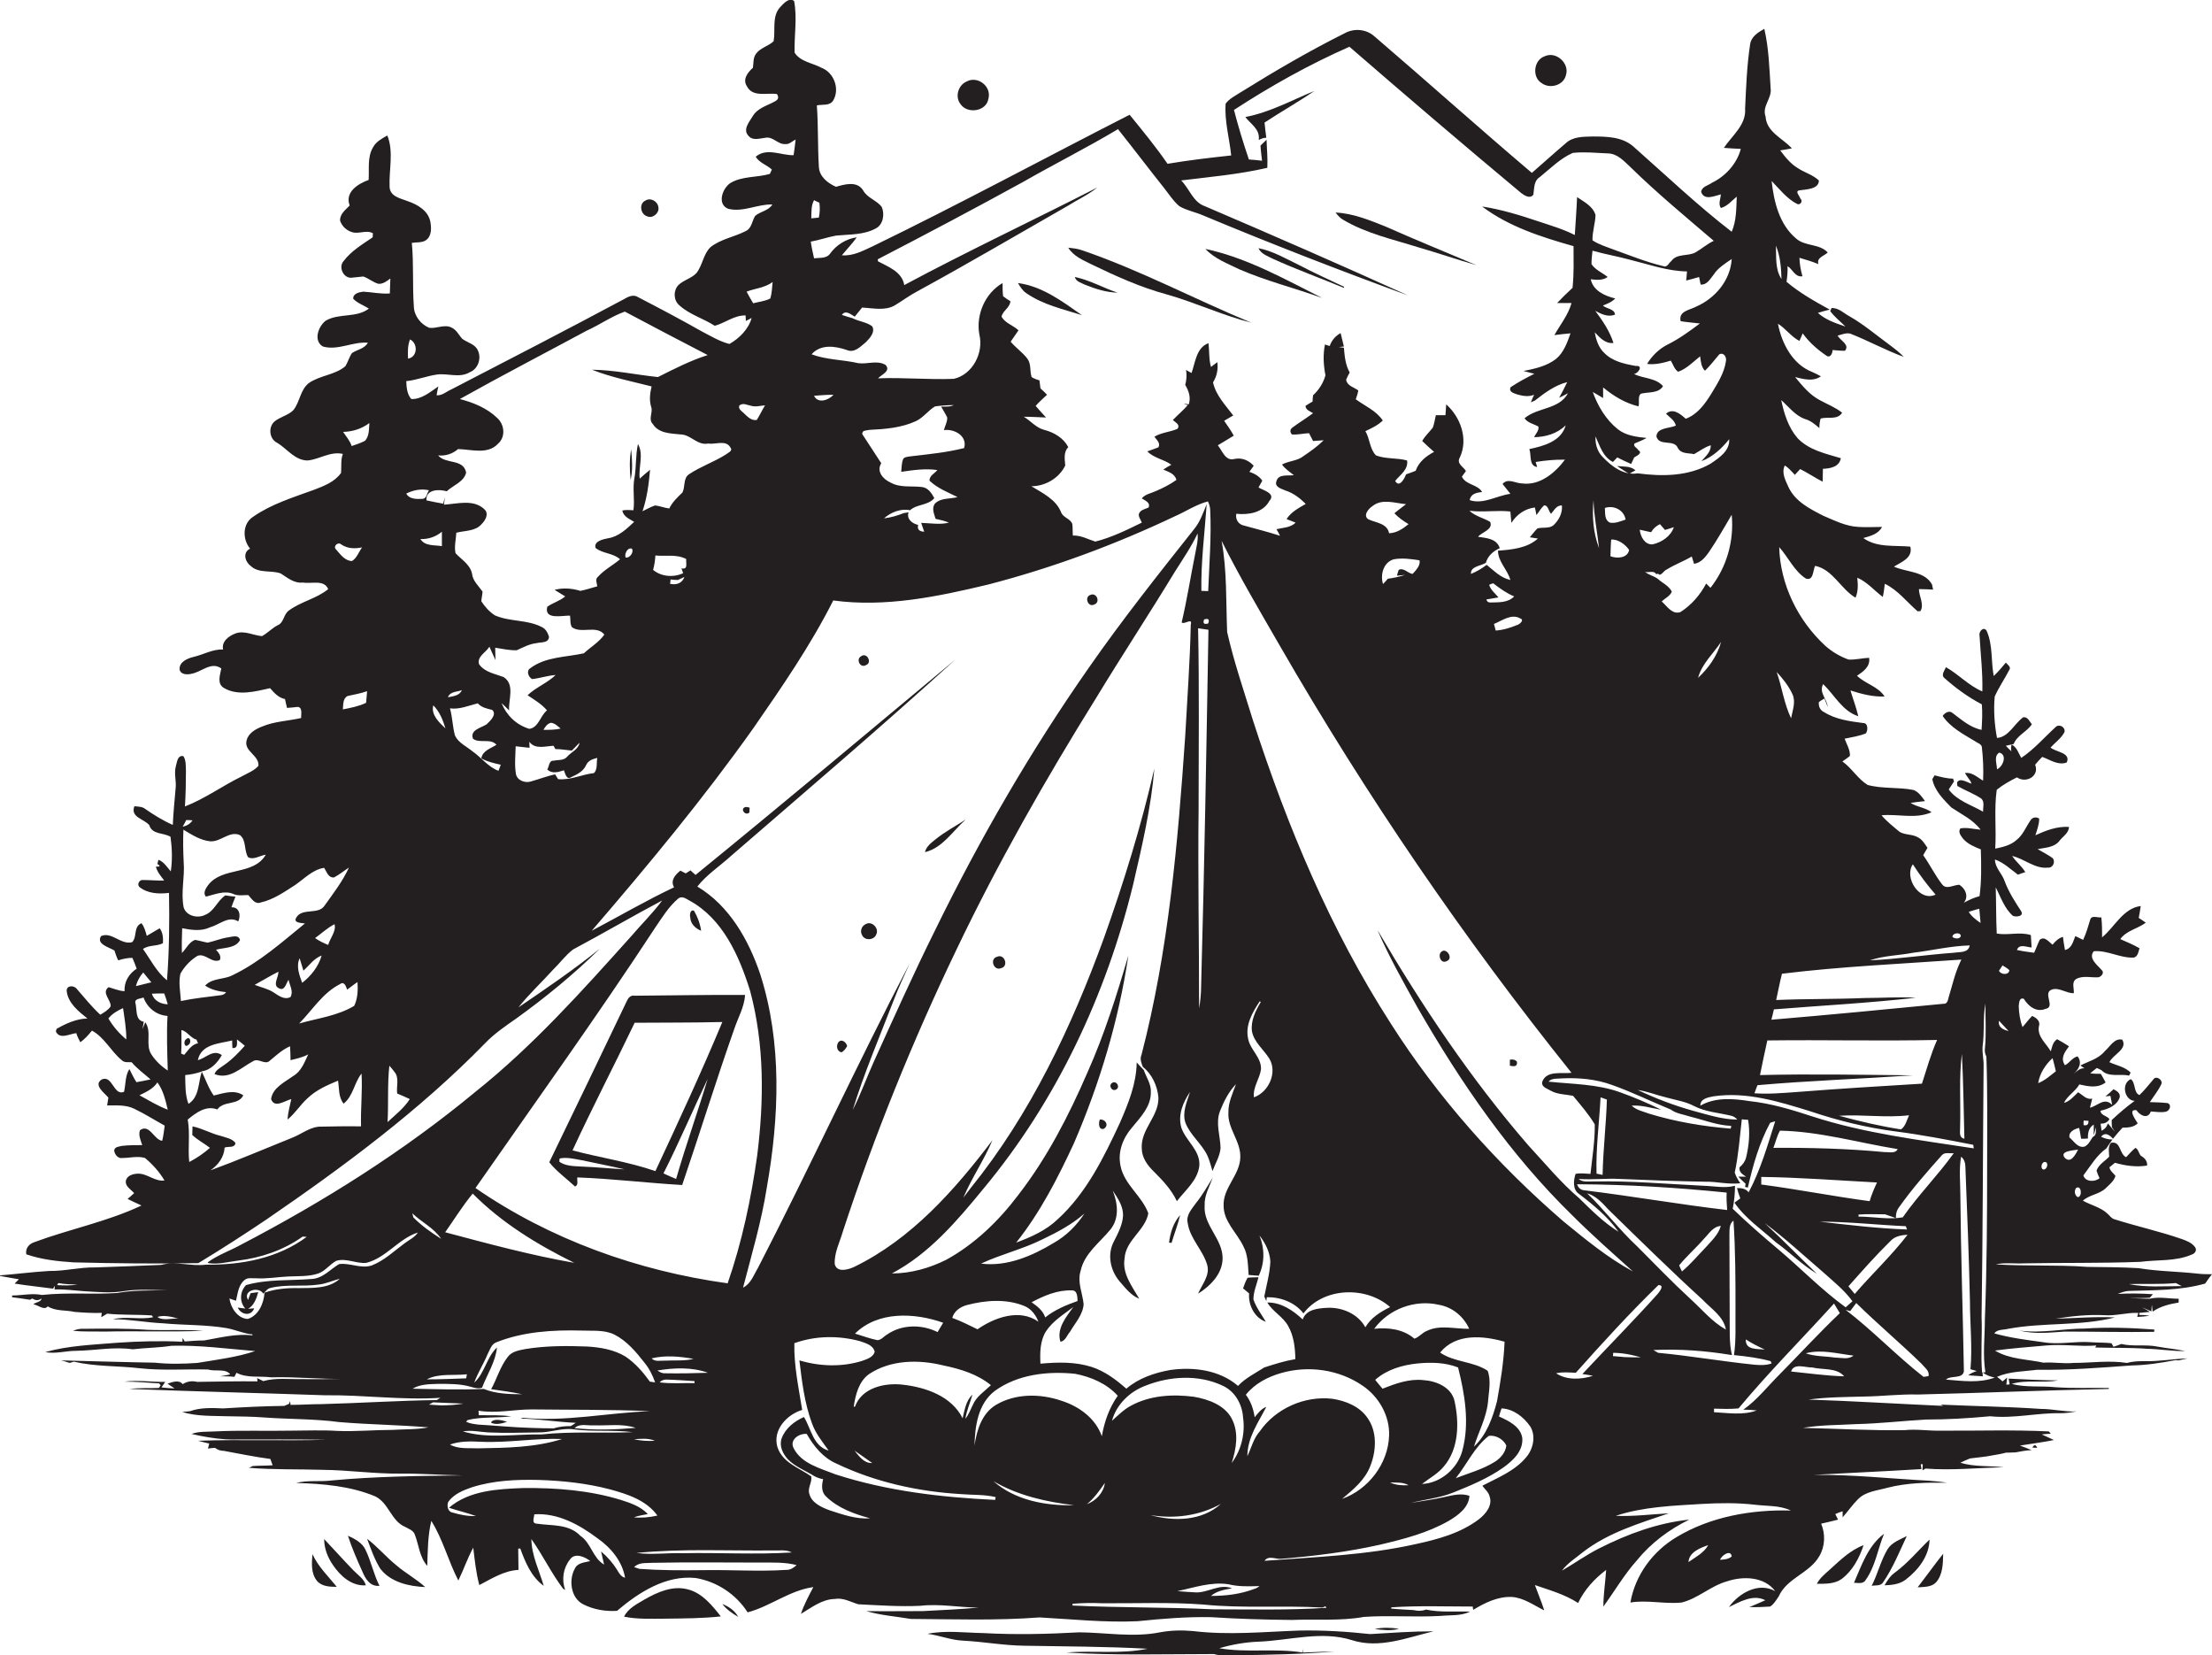 <?xml version="1.0" encoding="utf-8"?>
<!-- Generator: Adobe Illustrator 19.2.0, SVG Export Plug-In . SVG Version: 6.00 Build 0)  -->
<svg version="1.1" id="Layer_1" xmlns="http://www.w3.org/2000/svg" xmlns:xlink="http://www.w3.org/1999/xlink" x="0px" y="0px"
	 viewBox="0 0 875.5 655" enable-background="new 0 0 875.5 655" xml:space="preserve">
<g>
	<path fill="#231F20" d="M610.2,32.9c3.2,2.4,8.7,0.9,9.6-3.2c1.5-4.7-4-9.6-8.5-7.4C607,23.8,606.3,30.6,610.2,32.9z"/>
	<path fill="#231F20" d="M391.2,39.1c1.4-4.9-4.3-9.3-8.7-6.8c-3.2,1.4-4.6,5.9-2.4,8.8C382.7,45.2,390.4,44.2,391.2,39.1z"/>
	<path fill="#231F20" d="M498.2,55.4c0.9-0.5,1.9-0.9,3-0.9c-0.3-2-0.5-4-0.7-6c6.5-4.3,13.3-8.1,19.7-12.5
		c-9,3.7-17.7,8.5-27.3,10.3C495.1,49.2,498.8,51.1,498.2,55.4z"/>
	<path fill="#231F20" d="M256.2,85.6c2.1,1,4.8-1.3,4.4-3.5c-0.2-2.4-3.1-4.1-5.2-2.7C252.8,80.6,253.5,84.9,256.2,85.6z"/>
	<path fill="#231F20" d="M584.3,104.9c-12-5.1-24.1-10-36-15.3c-6.3-2.5-12.8-5.2-19.7-5.5c0.8,1,1.7,2.1,2.9,2.8
		c9.2,5.5,19.8,7.8,30,11C569.1,100.1,576.6,102.7,584.3,104.9z"/>
	<path fill="#231F20" d="M431.8,104.5c9.7,4.7,19.6,9.2,30,12c11.3,3.2,22.1,8.3,33.5,11.2c-22.5-9.3-44-20.8-67.1-28.7
		c-1.7-0.6-3.6-0.8-5.4-1C424.9,101.4,428.6,102.9,431.8,104.5z"/>
	<path fill="#231F20" d="M503.8,102.4c9.2,4.2,18.7,7.6,28.1,11.5l0.1-0.4c-5.9-2.8-11.9-5.5-17.8-8.6c-5.2-2.5-10.4-5.6-16.1-6.7
		C499.1,100.5,501.7,101.3,503.8,102.4z"/>
	<path fill="#231F20" d="M523.3,117.9c-14.9-7.5-29.8-15.9-46.2-19.4c3.6,3.9,8.8,5.8,13.5,8.1C501.2,111.2,512.5,114,523.3,117.9z"
		/>
	<path fill="#231F20" d="M429.5,112.7c4.1,1.6,8.3,3,12.8,3.1c-5.7-1.9-11-5-16.9-6.2C425.9,111.5,428,111.9,429.5,112.7z"/>
	<path fill="#231F20" d="M406.2,116c6.6,4.6,14.5,6.3,22,8.7c-7.7-5.4-15.6-11.4-25.3-12.7C403.8,113.5,404.7,115,406.2,116z"/>
	<path fill="#231F20" d="M249.8,177.8c-0.7,4-0.6,8.1-0.2,12.1C250.5,185.9,250.2,181.8,249.8,177.8z"/>
	<path fill="#231F20" d="M644.8,187.5c0.8-0.5,1.7-0.9,2.5-1.4c-2-1.8-4.8-1.4-7.3-1.7C641.6,185.5,643.2,186.5,644.8,187.5z"/>
	<path fill="#231F20" d="M433.1,239.2c2.6-0.9,0.9-4.9-1.5-3.8C429,236.2,430.7,240.5,433.1,239.2z"/>
	<path fill="#231F20" d="M342.7,263.2c2.7-0.9,0.4-5.3-1.9-3.5C338.7,260.8,340.4,264.5,342.7,263.2z"/>
	<path fill="#231F20" d="M296.6,321.5c0-0.5,0.1-1.4,0.1-1.9c-0.3-0.1-1-0.3-1.4-0.3C292.6,319.7,294.9,323.1,296.6,321.5z"/>
	<path fill="#231F20" d="M366.1,337.2c7-1.7,11-8.4,16.1-12.9c-4,2.6-8.2,4.8-11.9,7.8C368.6,333.5,366.6,334.9,366.1,337.2z"/>
	<path fill="#231F20" d="M277.5,368.3c-0.4-2.8-1.4-5.5-2.8-7.9c-1.5-0.7-1.8,1.6-1.5,2.6C273.3,365.6,275.3,367.4,277.5,368.3z"/>
	<path fill="#231F20" d="M342.6,365.7c-1.6,0.7-2.3,2.8-1.4,4.3c1,2.3,4.7,2.1,5.6-0.2C348.1,367.3,345,364.2,342.6,365.7z"/>
	<path fill="#231F20" d="M572.6,380.3c2.8-1-0.1-5.5-2.1-3.7C568.9,377.9,570.3,381.6,572.6,380.3z"/>
	<path fill="#231F20" d="M394.6,378.6c-3,0.8-1.3,5.7,1.6,4.5C399.4,382.4,397.6,377.2,394.6,378.6z"/>
	<path fill="#231F20" d="M270,468.9c7-20.5,13.4-41.3,20.6-61.7c1.5-4.5,4-8.7,4.3-13.5c-14.6-0.1-29.1,0.2-43.7,0.3
		c-1.6-0.3-2.5,0.8-3.1,2.1c-10.2,21.3-20.4,42.6-30.7,63.8c2.8,3.6,6.8,6.4,10.2,9.6c1.5-0.6,0.7-2.4,0.9-3.6
		C242.3,466.4,256.1,468.1,270,468.9z M267.6,466.5c-1.7-0.7-3.4-1.4-5-2.2c6.2-12.3,11.6-24.9,17.5-37.4
		C276.1,440.2,271.4,453.3,267.6,466.5z M251.2,404.7c11.6-0.1,23.1,0,34.7-0.3c-8.3,19.9-17.4,39.5-26.5,59
		c-10.7-3.7-21.9-5.3-32.8-8.2C234.4,438.3,243.1,421.6,251.2,404.7z M221.4,459.7c0-0.3,0-1,0.1-1.3c2.9-0.6,5.9,0.2,8.8,0.7
		c5.6,1.2,11.3,2.3,16.9,3.6c-5.7-0.3-11.3-0.9-17-1.1C227.2,461.4,224,461.5,221.4,459.7z"/>
	<path fill="#231F20" d="M331.7,412.6c-0.8,1.4-0.4,3.5,1.4,3.8c1-0.6,1.7-1.5,2.2-2.5C334.9,412.3,332.9,410.8,331.7,412.6z"/>
	<path fill="#231F20" d="M600.4,420.1c-0.7-0.8-1.6-1-2.8-0.8c0,0.6,0,1.8,0,2.4C599.1,422,600.7,422.2,600.4,420.1z"/>
	<path fill="#231F20" d="M439.9,428.7c-1,0.9,0,2.9,1.4,2.6C443.9,430.6,441.8,427,439.9,428.7z"/>
	<path fill="#231F20" d="M435.3,443c-0.5,1.3-0.6,4.1,1.5,3.7C439.1,445.4,437.6,442.8,435.3,443z"/>
	<path fill="#231F20" d="M476.8,477c-0.2-4,1.9-7.4,3.2-11c-2.1,3.4-4.1,6.9-6.6,10c-1.6,2.3-4.1,4.8-3.3,8c0.9,6.2,6,10.6,7.7,16.5
		c1.2,4.2-2.1,7.8-3.6,11.4c4.9-3.1,9.6-7.8,9.7-13.9C484,490.2,476.2,484.9,476.8,477z"/>
	<path fill="#231F20" d="M463.7,491.8c1.1-3.7,2.5-7.2,3.4-11c-2.7,3-3.9,7-4.4,10.9C462.9,491.7,463.4,491.8,463.7,491.8z"/>
	<path fill="#231F20" d="M501,523c-1.7-2.9-3.8-5.6-4.9-8.8c0-3.1,1.3-5.9,2-8.8c-1.4,0.1-2.9,0-4.3,0.2c-0.8,1.3-1.3,2.8-1.8,4.2
		c0.8,0.7,1.6,1.3,2.4,2C494,516.3,496.5,521.5,501,523z"/>
	<path fill="#231F20" d="M80.4,526.6c-7.3-0.6-14.7-0.1-22.1-0.4c-8.4-0.6-16.7-0.5-25.1-0.4c-1.5-0.1-2.9,0.2-4.3,0.8
		c4.1,0.4,8.2,0.2,12.3,0.3C54.3,526.6,67.3,527.1,80.4,526.6z"/>
	<path fill="#231F20" d="M733.8,626.3c1.5,0,3.7,0.6,4.6-1.1c3.9-5.4,4.8-12.3,7.3-18.3C739.4,611.6,736.8,619.4,733.8,626.3z"/>
	<path fill="#231F20" d="M137.7,607.7c1.6,4.8,3.6,9.5,5.7,14.1c1.2,2.9,3.1,6.1,6.8,5.7c-2.3-4.5-3.3-9.6-5.5-14.2
		C143.4,610.5,140.5,608.9,137.7,607.7z"/>
	<path fill="#231F20" d="M747.1,613c-2.7,4.5-3.9,9.8-6.3,14.5c1.5-0.3,3.7,0.2,4.6-1.5c3.8-5.6,6.4-12,9.3-18.2
		C752,609.2,748.8,610.3,747.1,613z"/>
	<path fill="#231F20" d="M139.9,621.4c-4-4.1-7.7-8.3-11.6-12.4c0,3.7,1.4,7.3,3.5,10.3c2.9,4.3,7.4,8.4,13,8
		C144.1,624.7,141.7,623.3,139.9,621.4z"/>
	<path fill="#231F20" d="M145.3,608.9c1.5,4,2.9,8.1,5.2,11.8c4.1,5.4,11.3,7,17.8,7.3c-3.5-3.2-7.8-5.5-11.4-8.6
		C152.8,616.1,149.4,612,145.3,608.9z"/>
	<path fill="#231F20" d="M750.2,622.1c-1.9,1.3-3.2,3.2-4.3,5.2c2.9-0.1,5.9-0.4,8.3-2.2c5-3.8,9.4-9.4,9.5-15.9
		C759.2,613.5,755.2,618.4,750.2,622.1z"/>
	<path fill="#231F20" d="M724.2,621.1c-1.9,1.7-3.9,3.3-5.1,5.6c3.3,0,7,0.1,9.8-1.9c4.4-3.3,7-8.3,8.7-13.4
		C732.3,613.4,728.3,617.4,724.2,621.1z"/>
	<path fill="#231F20" d="M125.5,625.6c1.9,2.2,5.1,2.3,7.8,2.3c-3.4-4.2-7.4-8-9.6-12.9C123.3,618.6,123.1,622.7,125.5,625.6z"/>
	<path fill="#231F20" d="M766.3,626.1c2.7-3.1,2.7-7.4,2.8-11.3c-3.5,4.4-6.7,8.9-10.1,13.3C761.5,627.9,764.4,628.1,766.3,626.1z"
		/>
	<path fill="#231F20" d="M272.2,628.9c-6-1.6-12,1.1-17.1,4c-3,1.8-6.5,3.5-8.1,6.8c5.3,1.1,10.8,0.8,16.2,0.8
		c7.4-0.1,14.8-0.1,22.1-0.9C281.8,635.2,277.9,630.3,272.2,628.9z"/>
	<path fill="#231F20" d="M285.9,634.7c1.7,2.2,3.9,3.7,6.3,5.1C290.9,637.4,288.5,635.7,285.9,634.7z"/>
	<path fill="#231F20" d="M514.2,645.2c-14,0.5-28,1.9-42,0.2c-4.3-0.4-8.8-0.3-13.1,0.5c-10.5,2.1-21.3,0.1-31.9,0
		c-12.6,0.7-25.3,1-38,0.3c-7.4-0.1-14.8-1.2-22.1,0.3c4.8,0.6,9.3,2.5,14.1,2.7c8,0.4,16,1.9,24,2c16.3,0.3,32.7,0.3,49,1.2
		c-10.6,2.2-21.4,0.6-32.1,1.5c19.4,1.2,38.9,0.6,58.4,0.6c2.4,0.8,5,0.4,7.6,0.5c13.3-0.2,26.7-0.4,40-1.5c-4.1,0-8.2,0.3-12.3,0.4
		c0-0.4-0.1-1.1-0.1-1.5l-0.1,1.5c-10.9-1.8-22.1,0.2-33-1.7c5.1-1.5,10.3-2.4,15.6-2.6c12.3-0.5,24.8-4.4,36.9-0.6
		c10.8,3.5,21.8-1,32.3-3.5c-8.4,0-16.7,0.6-25.1,1.1C532.9,645.6,523.6,645,514.2,645.2z"/>
	<path fill="#231F20" d="M73.7,411.2c-1.3,0.7-0.7,3.8,0.9,2.2C75.9,412.7,75.3,409.7,73.7,411.2z"/>
	<path fill="#231F20" d="M872.8,507.9c0.9-1.3,1.7-2.5,2.7-3.7c-1.8,0-3.6,0-5.4-0.2c-7.9-0.9-15.9-0.9-23.7-2.2
		c-6.7-0.4-13.5-0.4-20.2-0.5c-12.1-0.9-24.2-0.2-36.3-1c3.7-0.8,7.5-0.2,11.3-0.4c15.3-0.3,30.7,0,46-0.6
		c6.7-0.9,13.8-0.1,20.1-2.8c1.4-0.4,2.4-1.7,1.5-3c-1.3-1.8-3.5-2.6-5.5-3.3c-8.7-3-17.8-5-26.6-7.8c-1.1-0.4-1.7-1.4-2.5-2.1
		c-2.7-2.6-6.6-3.4-9.8-5.2c2.5-2.3,6.4-2.5,8.9-4.8c1.5-1.5,3.4-2.9,4-5c-0.8-1.1-2.1-1.9-2.4-3.4c0.5-0.4,1.6-1.3,2.2-1.8
		c4.1,1.2,8.5,1.8,12.7,1.1c0.2-1.9-1.1-3.1-2.6-4c-0.7-1-0.9-2.5-2-3c-1.4,1.1-2.5,2.5-3.7,3.7c-2.8-1.4-2-6.5-6-5.7
		c-1.3,1.6-0.7,3.7-0.7,5.5c-1.7,1.8-4.1,3-5,5.5c0.3,1,0.7,2,1.2,3c-1.8,1.6-5.7,1.5-6.4-1.1c2.8-3.7,5.2-7.9,9.1-10.7
		c0.8-1.2,1.6-2.4,2.4-3.5c-1.6,0-3.1-0.4-4.5-1.1c1.6-2,3.4-0.7,4.7,0.8c1.2-1.5,2.5-3,3.8-4.4c2.1,0,4.4-0.1,6-1.7
		c-0.8-1.4-4.1-5.7-0.5-5.2c1.4,2.1,4.5,3.7,5.7,0.5c1.9,0.1,3.9,0.5,5.9,0.1c1.5-0.3,2.5-2.6,0.8-3.4c-2.4-0.3-4.7-0.3-7.1-0.4
		c1.5-2.3,3.3-4.5,4.5-7c0.9-1.7-2-3.7-3.1-2c-1.8,2.1-3.5,4.3-5.5,6.2c-2.4-0.9-1.4-4.7-3.4-6.3c-4,1.7-2.5,8.5,1.5,8.6
		c-3.2,2.3-6.2,4.9-9.1,7.6c0,0.7,0,2.1,0.1,2.8c0.4,0.6,0.8,1.2,1.2,1.8c-1-1.1-1.9-2.2-2.8-3.3c-0.4,1.3-1.2,2.3-2.5,2.9
		c-0.1-0.7-0.3-2.1-0.4-2.8c1.4,0.1,2.9-0.5,3.5-1.8c-0.9-1.3-3.6-1.5-3.5-3.3c3.1-0.7,6.6-2.1,7.6-5.4c0.2-1.7-1.3-2.5-2.5-3.1
		c-1,1-2.1,2-3.2,2.8c0.5,0,1.5-0.1,2-0.2c0.2,0.9,0.5,2.7,0.7,3.6c-3.1-3.2-5.7,0.4-8.8,1.1c0.2-0.9,0.7-2.7,0.9-3.6
		c-2.3,0.6-3.8-1.5-5.6-2.5c-1.7,1.6-3.3,3.6-5.6,4.2c1.4-2.9,4.5-4.5,6.1-7.3c3.5,0.8,7.3,1.6,10.4-0.8c-0.6-1.2-1.3-2.3-1.9-3.4
		c-1.4,0-2.8,0-4.2-0.2c0.8-0.7,1.7-1.4,2.6-2.1c0.5,0.2,1.4,0.6,1.9,0.9c2.7,2.9,7.3,1.3,10.9,2.1c0.1-0.3,0.5-0.9,0.6-1.2
		c-2.3-2.3-5.6-2.8-8.4-4.1c1.4-3.1,7.3-5.1,5.1-8.9c-3.1-0.8-4.9,2.8-6.9,4.5c-2.5,3.1-6.4,4-9.7,5.7c0.4,0.3,1.2,0.8,1.6,1.1
		c-1.9-0.1-3.1,1.3-4.4,2.3c2.1-1.7,3.7-4.5,1.7-7c-2,0.4-3.2,2.6-5,3.5c-1.9-2.8-0.1-5.2,1.6-7.5c-1.5-1-3.1-1.9-4.7-2.8
		c-1.7,1.1-2,3-2.5,4.8c-1.8-3.1-5.5-5.9-4.7-9.9c0.7-2-1-3.4-2.7-4.1c-1.4,1.4-2.5,3-3.8,4.4c-1-2.7-1.4-5.5-1.5-8.3
		c0.2-1.2,0.1-3.5,2-2.9c1.8,2.9,4.9,5.5,8.6,4c4.1-0.7-1.2-6.2,2.4-7.6c2.9-1.1,5.8,1.5,8.8,1.4c0.2-1.8-1-4.3,0.9-5.6
		c2.7-1.5,5.9-0.5,8.8-0.7c1.2-0.2,2.5-1.8,1.4-2.8c-1.7-2-5.5-4.7-3.2-7.5c5.4-0.5,10.5,2.8,15.9,2.5c1.6-0.5,1.8-2.3,2.2-3.7
		c-2.5-1.4-5-2.5-7.6-3.6c2.4-3.4,6.9-4.1,10.1-6.5c-0.9-0.6-1.8-1.3-2.8-1.9c0.3-1.6,0.6-3.2,0.8-4.7c-7,0.9-10.3,8.3-15.3,12.4
		c0-2.6,0-5.3-0.3-7.9c-1.4,0.2-3.9-1-4.4,0.9c-0.8,2.7-1.6,5.4-2.8,8c-1-0.5-2.1-1-3.1-1.5c-0.9,2.2-1.4,4.9-4.1,5.5
		c-0.3-1.7-0.6-3.5-0.8-5.2c-1.7,0.5-3,1.7-4.1,3.1c-1.4-1-3.2-3.6-5.1-1.9c-0.8,1.6-1.4,3.4-2.2,5.1c-2.3-0.3-4.5-0.6-6.8-1.1
		c0.9-2.6,3.8-1.1,5.8-1c-0.1-1.6-0.2-3.3-0.3-4.9c-4.4-1.4-9,0.2-13.5-0.6c-0.3-6.1-0.2-12.2-0.4-18.3c2,3.9,3.4,8.3,6.8,11.3
		c1.2,0.5,4.4,0.3,3.3-1.8c-2.5-3.8-5-7.7-6.6-12c-1-3-3.8-5.2-3.8-8.5c3.5,1.2,6.2,3.9,9.1,6c0.7-0.3,2.2-0.8,2.9-1
		c-1.4-2.4-3.7-4.1-5.2-6.4c4.9,1.1,9,5.2,14.2,4.6c1.9,0.2,3-2.2,1.9-3.7c-1.9-1.4-4-2.4-6-3.6c2.8-0.6,6.3-0.6,8.4-3
		c1.4-2,3.9-3.2,4-5.8c-4.7-0.3-9.1,1.4-13.3,3.3c0.7-2.2,1.5-4.3,1.5-6.6c-1.2-0.8-2.8-0.5-3.5,0.8c-1.8,2.6-2.9,5.7-5.5,7.7
		c-2.3,2.1-5.5,2.8-8.4,3.4c0.5-7.7-0.5-15.6,0.6-23.3c2.5-2,5.2-3.5,8-4.9c3.6,2.5,9-0.5,7.2-5c0.9-1.1,1.8-2.1,2.8-3.1
		c3.1,1.1,6.3,3.5,9.7,2.2c1.8-3.9-4.4-4.1-6.4-5.9c1.8-2,4.2-3.6,5.5-6.1c0.5-2-2.1-3.4-3.5-2c-4.5,4.1-8.5,8.8-13.6,12.2
		c-1.1-1.9-1.7-4.2-3.8-5.3c-0.3,0.9-0.3,1.8-0.1,2.7c-0.8-0.7-1.5-1.5-2.2-2.2c1-0.2,2.1-0.5,3.1-0.7c1.4-3.5,5.2-4.8,7.2-7.8
		c-0.9-1.1-1.6-3-3.4-2.8c-3.5,2.5-5.8,7.9-10.4,8.2c-1-5.4-1.4-10.9-0.9-16.4c1.6-3.6,3.9-6.9,5.7-10.4c1-1.2-0.6-2.2-1.3-3
		c-1.5,1.8-3.1,3.7-4.8,5.3c-1.1-5.9-0.3-12.3-2.8-17.9c-1.2-1.9-3.2,0.3-2.8,1.9c0.4,7.3,1.3,14.7,1.1,22.1
		c-5.4-2.3-9.3-6.7-14.4-9.6c-0.5,1.3-2.1,3.1-0.6,4.3c4.5,4,9.4,7.6,14.8,10.4c0.3,3.4,0.1,6.7-0.1,10.1c-4.5-0.9-7.9-4-11.4-6.6
		c-1.4-1.3-3.2-0.1-4,1.1c3.1,4.6,8.2,7.2,12.8,10c0.9,0.7,2.4,1,2.7,2.2c0.5,4.4,0.7,8.9,0.5,13.4c-2.3-1.3-4.4-3.5-7.2-3
		c0.7,1.1,1.4,2.1,2.2,3.2c0.1,0.3,0.3,0.7,0.4,1c-1.7-0.5-4.6-2.5-5.7-0.5c0,0.4,0.1,1.1,0.1,1.4c3.1,1.8,6.5,3,9.5,5
		c1.4,1.3,0.6,3.5,0.7,5.2c-4.6-2.7-10.3-4.3-13.6-8.8c0.7-1.1,1.4-2.1,2.1-3.2c-0.1-0.3-0.3-0.8-0.4-1.1c-2.5,0-4.9-0.7-7.3-1.3
		c-0.2,0.4-0.7,1.1-0.9,1.5c0.9,4.6,4.4,8,7.5,11.2c4,2.7,8.6,4.8,11.6,8.8c-2.7-0.2-5.4-1-8-0.5c-1,1.5,0.2,2.9,1.1,4.1
		c1.8,2.1,4.5,3.2,7,4.2c0.2,6.2,0.3,12.4-0.5,18.5c-2.2,0.6-4.2,1.5-6.2,2.6c2-2.5,0.6-5.6-1.8-7.1c-2.2,0-5,2-6.7,0
		c-2.9-3.7-4.9-7.9-7.6-11.7c0.6-1,1.1-2,1.7-2.9c-1-1.4-1.9-3.1-3.5-4c-2.3-1.5-5.2-1-7.5-2.3c-2.5-2.1-5.1-4.1-7.2-6.6
		c6.6-0.6,13.5,1.6,19.8-1.2c-2.5-1.9-5.7-2-8.3-3.7c1.9-0.3,3.8-0.5,5.7-0.7c-1.2-1.7-2.5-3.6-4.5-4.4c-6-1.2-12.3-0.4-18.2-2
		c-3.9-2.4-6.3-6.7-10-9.3c1-0.7,2.1-1.4,3-2.2c0.1-2.4-1.3-4.6-2.1-6.8c2.8-0.6,5.7-1,8.4-2.1c0.9-1.2,0.9-4.2-1.1-4.1
		c-5.3-0.7-10.8-1.4-15.4-4.3c-1.6-0.7-2.3-2.3-2.1-4c0.5-0.4,1.6-1.1,2.2-1.4c0.3,0.8,1,2.5,1.3,3.3c-0.3-3.2-3.6-5.7-1.8-9
		c4.5,4.3,7.6,10.7,13.9,12.7c-0.8-3.5-2.1-6.8-3.1-10.2c4.3,1.4,8.9,2.6,13.5,2.4c-2.4-3.9-7.6-5-10.9-8.2c2.5-1.7,5.3-3.6,4.8-7.1
		c-2.7,0.1-5.4,0.8-8.1,0.7c-3.4-1.2-6.6-3.1-9.3-5.5c-10.8-10-17.8-24.2-18.2-39c3.6,4,5.9,9.4,10.5,12.4c3.1,1.1,2.8-3.1,3.7-5
		c7,1.4,10.2,9.2,16,12.6c1.1-2.5,1-5.2,0.7-7.9c4,1.7,6.7,5.1,10.1,7.6c0.4-1.7,0.6-3.5,0.8-5.2c5.2,2.5,8.7,7.2,13,10.9
		c0.3,0,0.9-0.1,1.1-0.1c1.6-2.6-0.6-5.9-0.6-8.7c1.9,0,3.7,0.1,5.6,0.2c-0.1-0.5-0.3-1.5-0.4-2c-3-5.4-10.1-4.8-15.1-7.1
		c2.9-1.8,7.6-3.4,6.5-7.9c-6.3-0.6-13.2,0.5-18.6-3.4c2.8-0.8,6-1.6,7.4-4.4c-3.1,0-6.2,0.2-9.3,0c-4.9-0.2-9.4-2.5-13.9-4.4
		c-5.3-2.7-11.1-5.6-13.8-11.3c-1.2-2.7-2.9-5.7-1.5-8.6c1.6,0.9,2.7,2.4,4,3.7c0.5-0.6,1.6-1.7,2.1-2.3c3,1.5,5.8,3.4,8.9,5
		c0-1.7,0.1-3.4,0.1-5.1c3-0.1,6.5-0.8,7.1-4.2c-6-1.8-12.7-3.2-17.2-8c-3.6-4.2-5.3-9.7-6.4-15c3,2.7,5.5,6.1,9.4,7.5
		c2.2,0.6,4,2.1,5.7,3.6c0-1.3,0.1-2.5,0.5-3.8c2.8-0.8,6.7,0.7,8.5-2.3c-2.6-2.1-5.8-3.3-8.7-4.9c-4.1-2.1-7-5.7-9.9-9.2
		c3.3,0.8,7.1,1.9,10.2-0.3c-1.1-0.6-2.2-1.2-3.4-1.7c-7.8-3-12.1-11.3-13.6-19.1c3.1,1.9,5.2,5.1,8.5,6.8c0.3-0.7,1-2.2,1.3-3
		c2.5,3.5,5.7,6.3,9.2,8.7c1.6,1.3,2.6-0.6,2.6-2.1c1.6,0.1,3.2,0.3,4.9,0.3c2.1-2.4-1.9-4.1-2.9-6c1.6-0.4,3.3-1.2,5-0.8
		c7.2,2.8,14,6.6,21.2,9.2c-1.7-1.8-3.7-3.3-5.7-4.8c-5.2-3.8-10.1-8-15.7-11.2c-2.3-1.2-4.4-3.5-7.2-3.3l-0.5,1.2
		c1.7,2.3,4,4.1,6,6.1c-3.8-1.3-7.8-2.6-10.9-5.4c1.6-0.5,3.1-0.9,4.7-1.3c-6-3.3-11.9-6.6-17.1-11c0.3-2.1,0.5-4.1,0.4-6.2
		c2.1,1.3,3,4.5,5.9,4c-0.7-2.4-1.1-4.8-1.2-7.3c2.5,0.7,5.1,1.5,7.5,2.5c-0.8-2.6,2.3-3.2,3.7-4.6c-3.3-3.6-9-2.3-12.6-5.6
		c-6.6-5.6-8.7-14.5-9.6-22.7c3.1,3.2,6,7,10.1,9.1c1.3,0.6,2.4-1.2,1.3-2.1c-0.3-1-2.4-3.1-0.3-3.3c2.6-0.4,7.6-0.4,7.6-3.9
		c-2.3-2.2-5.6-3.1-8.2-4.8c-2.9-1.7-5.1-4.4-7.1-7.1c1.5-0.2,3-0.5,4.6-0.8c-3.6-4-10-6.4-10.4-12.6c-1.5-4.1,2.6-7.2,2-11.2
		c-0.5-7.9-0.7-15.8-2.5-23.5c-2.5,1.4-5.2,3.1-5.6,6.1c-1.3,8.4-1.6,17-2,25.5c0.5,6.4-5.2,10.7-8.4,15.5c2.2,0.2,4.5,0.3,6.7,0.4
		c-1.5,5.8-6,10.8-11.4,13.4c-1.5,1.1-4,1.5-4.3,3.6c1.2,3.6,5.3,1.6,7.8,1c-0.1,1.8-1.1,3.7,0,5.4c2.6-0.7,4.3-2.9,6.3-4.5
		c-0.2,4.7-0.1,9.5-2,13.9c-13.6-10.5-26.1-22.4-39-33.8c-4.4-3.8-10.5-3.9-16.1-3.9c-3.6,0.1-7.7,0-10.5,2.6
		c-4.6,3.9-9,7.9-13.5,11.8c-21-17.8-41.5-36.2-62.4-54.1c-3.2-2.8-7.9-3.2-11.6-1.2c-14.2,7.1-27.9,15.1-41.4,23.5
		c-2,1.3-4.3,2.4-5.8,4.4c-0.5,6.9,1.5,13.7,2.2,20.5c-8.4,0.9-16.8,1.9-25.2,3.3c-4.6-6.7-9.8-13-15-19.4
		c-33.9,17.3-67.4,35.4-101.6,52c-3.9,1.8-7.9,4-12.3,3.6c2-2.4,4.1-4.6,5.9-7.1c-4.2,0.6-8.1,3-10.6,6.5c-1.4,2-4.2,1.5-6.3,1.8
		c-0.5-2.2-1-4.4-1.3-6.6c3.4-0.6,6.7-1.8,10.1-2.4c5.2-0.5,10.8-0.2,15.6-2.8c3-1.5,3.6-5.7,2.4-8.5c-2-2.7-5.7-3.5-7.4-6.6
		c-2.4-3.8-7.2-2.4-10.7-1.4c-3.3-1.4-6.7-4.1-6.8-8c-0.5-8.1-0.2-16.2-0.8-24.2c2.1-0.5,5.2,0.3,6.5-2c2.7-4.6,0.2-11.1-4.7-12.9
		c-3.5-1.9-8.4-2.4-10.6-6c-0.2-6.8,1.1-13.7-0.2-20.4c-1.9-1.6-4.2,1-5.5,2.4c-3.4,3.7-1.8,9-2.6,13.5c-2.1,2-5.3,2.6-7,5
		c-1.2,1.6-0.9,3.7-1.2,5.5c-2,1.8-4.2,4.5-2.4,7.3c2.3,4.5,7.9,2.5,11.9,3.1c0.8,1.2,0.6,2.1-0.6,2.8c-3.1,1.8-7,2.6-9,6
		c-1.3,2.2-4.1,5.3-1.6,7.8c1.7,2,4.5,0.9,6.7,0.7c2.9-0.6,4.9,2.7,7.8,2.5c1.6,0.2,2.8-1.2,4.1-1.8c-0.2,2.1-0.5,4.1-0.8,6.2
		c-5,0.1-10.6-3.1-15,0.6c1.5,2.5,4.4,3.2,6.4,5.1c-0.2,0.4-0.6,1.3-0.8,1.7c-5.1,1.5-10.9,0.8-15.6,3.6c-3.2,2.1-5.4,8.4-0.9,10.2
		c5.9,1.5,11.6-1.9,17.5-1.7c-1.5,2.5-4.7,2.7-6.8,4.5c-1.3,2-1.3,5-3.9,6.1c-4.5,2.3-9.8,3.1-13.8,6.3c-2.9,2.8-3.1,7.2-5.6,10.3
		c-2,2.1-5.1,2.7-7.2,4.8c-2,2.3-1.8,6.1,0.6,8c4,3.6,9.4,5.1,13.9,8c4.1-1.1,7.7-4.2,12.2-4.1c0,0.5,0.1,1.6,0.1,2.2
		c0.6-0.3,1.7-0.9,2.3-1.2c-1.2,4.4-4.9,8.1-8.8,10.3c-3.9-1-7.3-3.1-10.8-4.9c-8.3-4.7-16.8-9.2-25.3-13.6c-1.9-1.3-4-0.2-5.7,0.8
		c-22.6,12.1-45.5,23.9-68.3,35.7c-1.9,0.8-3.6,2.5-5.8,2.3c0.2-1.2,0.4-2.3,0.7-3.5c-3.3,2.2-6.5,5.1-10.7,5
		c-1.7-1.9-1.9-4.6-2-7.1c4.1-0.4,8-2,12.1-2.6c4.3-0.6,9,1.5,13-0.9c3.3-1.3,4.7-5.4,3.3-8.5c-1-2.6-4.1-3.2-6.2-4.7
		c-1.4-1.5-2.3-3.6-4.3-4.5c-2.8-1.4-5.9,0.5-8.8,0.1c-3.3-1.3-6-4.7-6.1-8.4c-0.6-8.4,0-16.8-0.8-25.2c1.8-0.3,3.9,0,5.5-1
		c2.4-1.6,2.3-4.9,1.8-7.5c-0.9-4.3-5.1-6.7-8.9-8c-2.8-1.1-7-1.8-7.2-5.6c-0.3-6.8,1.7-14-0.9-20.4c-2.1,1.2-4.4,2.4-5.6,4.6
		c-2.4,3.9-1.5,8.7-1.8,13c-4.2,1.5-9.5,4.8-7.5,10.1c-1.6,1.7-3.9,3.3-3.8,6c0.7,2.1,2.4,3.8,4.6,4.5c2.7,1,5.8-1,8.4,0.5
		c0,0.4-0.1,1.2-0.1,1.6c-4.1,2.8-8.5,5.4-11.5,9.4c-2.1,2.3-0.2,6.6,2.9,6.6c1.6-0.1,3.3-0.4,4.9-0.5c2.1,0.7,3.8,2.3,6,2.9
		c1.9,0.1,3.3-1.1,4.7-2.1c-0.1,2-0.1,3.9-0.2,5.9c-3.5,0.3-7-0.5-10.5-0.7c-1.6,0.2-4.1,0.7-4,2.8c1.7,1.8,4.2,2.6,6.2,3.9
		c-4.9,3.8-11.9,1.7-17.1,4.8c-2.9,2.2-5,7.9-1.1,10.2c5.9,1.7,11.8-2,17.8-1.5c-1.3,2.4-4.2,2.7-6.3,4.1c-1.1,1.6-1.6,3.6-2.6,5.2
		c-4.1,3.5-10.1,3.6-14.5,6.7c-3.4,2.7-3.5,7.5-6.1,10.7c-2.1,2.1-5.2,2.6-7.5,4.5c-2.5,2.3-2,6.9,1.1,8.4c4,2.4,7,7,12.1,7
		c4.8-0.5,8.9-3.7,13.9-2.6c-0.9,2.4-0.5,5-0.7,7.5c-2.5,3.6-6.8,5.2-10.7,6.7c-8.2,3-16.8,5.6-24,10.6c-4.4,2.7-4.4,9-1.3,12.7
		c-3,1.4-2.1,5.1,0.2,6.8c3.2,3.1,8.1,1.6,11.9,3c2.7,1.7,5.3,4,8.8,3.6c3.3,0.6,8.4-1.3,10,2.6c-4.6,3.8-10.8,4.9-15.6,8.5
		c-2.1,1.5-1.9,4.8-4.4,5.8c-2.3,1.2-4,3.1-6.2,4.3c-3.5-0.3-6.9-2.3-10.4-1.1c-2.7,1-5.7,3.2-5,6.4c-4.1-0.2-7.7,2-11.6,2.9
		c-2.5,0.6-5.9,2-5.6,5.1c0.5,2,3.1,2,4.7,1.6c4-0.7,7.8-5,11.8-2.1c-0.5,2.6-1.8,6,1,7.7c5.6,3.3,12.4,1.4,18.3,0.1
		c1.6,1.8,3.3,3.8,5.9,4.3c0.3,1.2,0.5,2.4,0.8,3.5c1.4-0.1,2.8-0.2,4.2-0.4c2.1,0.2,1.3,3,1.4,4.4c-5.2,1.2-10.6,1.3-15.5,3.4
		c-2.6,1-5.4,2.6-6.1,5.5c-1.1,4.3,5,5.8,4.7,10c-1.7,2-4.3,2.9-6.6,4.2c-7.6,3.7-14.5,8.8-22.5,11.9c0.3-4.7,0.4-9.4,0.4-14
		c-0.1-2,0.1-4.2-1-5.9c-2.4-0.5-2.5,2.4-3,4c-0.8,2.9,0.3,5.9-0.1,8.9c-0.4,4.8-0.9,9.5-1.1,14.3c-3.9-1.7-7.4-3.9-10.9-6.3
		c-1.2-1-2.8-0.9-4.3-1.1c-1.7,4.4,3.8,5,5.9,7.5c1.1,3.8,5.6,2.9,8.4,4.6c0.6,4.5,0.8,9.1,0.1,13.7c-1.5-1.7-2.7-3.8-4.9-4.6
		l-0.4,1.7c1.5,0.8,0.9,1.1-0.6,1c0.5,2.1,2,3.8,3.3,5.5c-2.8,0.1-5.7-0.2-8.5-0.2c-1.3-0.1-2.3,1.6-1.4,2.7
		c3.3,2.7,7.8,2.9,11.8,2.4c0.2,11.5,0.1,23.1-0.8,34.6c-4.1-3.3-6.5-8.2-9.5-12.4c2.4-1.7,5.5-1,7.9-2.3c0.1-2.1,0-4.2-1.3-5.9
		c-1.7,1-3.4,2-5.1,3c-0.5-1.7-0.9-3.5-2.1-5c-3.3,1.4-1.6,5.4-3.7,7.5c-4.4,1.2-8.1-4.3-12.3-2.4c-2,3.2,3.2,4.4,5.3,5.7
		c0.4,1.3,0.9,2.7,1.5,3.9c1.8-0.6,3.7-1,5.6-1c0.6,1.4,1.2,2.8,1.7,4.3c-3.1,2-5,5.2-4.8,8.9c-2.2-0.1-4.2-1-6.3-1.6
		c-3,2.2,1,5,0.8,7.6c-1,1.5-2.6,2.4-4.1,3.3c-3.4-3.1-6.3-6.8-9.3-10.2c-1.1-1.5-4.1-1.5-4,0.8c0.5,4.8,4.7,8.1,8.2,10.9
		c-4.4,0.1-8.5,2-12.2,4.1l-0.3,1c1.5,3.4,5.6,0.9,8.1,0.7c0.4,1.3,1,2.5,1.6,3.6c1.8-1.3,3.2-2.9,4.6-4.6c5,2.7,7.5,8.2,11.8,11.7
		c1.1,1.1,2.6,0.7,3.9,0.8c2.2,2.6,5,4.6,7.5,6.8c-1.9,0.4-3.8,0.8-5.6,1.1c-1.1-1.7-1.9-3.5-2.8-5.2c-1.7,2.7-1.4,6-2.1,9
		c-4.1,1.8-4.5-6.7-8.8-4.9c-3.5,2.2,1,5.3,2.6,7.2c-0.1,0.8-0.4,2.3-0.5,3.1c3.6,0,7.4-0.3,10.7,1.3c4.2,2,8.1,4.5,12.1,6.7
		c-0.3,2-0.5,4-1,6c-3.3-0.4-5-6.9-8.8-4.2c-0.7,2,0.3,4,0.9,5.9c-2.7,0-5.4,0-8,0.3c-1.1,0.3-3,0.3-3.1,1.9
		c0.2,1.5,1.5,3.2,3.2,2.9c3,0,6.1-0.9,9,0c3,2.5,5.7,5.5,7.7,8.9c-3.9,0.5-6.9-2.9-10.7-2.7c-1.9,0.1-4.3,0.8-4.6,3
		c-0.2,2.1,2.1,3.3,3.3,4.7c-0.6,0.6-1.9,1.7-2.6,2.3c1.8,0.9,3.6,1.7,5.5,2.6c-13.5,6.4-28.4,9.3-42.4,14.5
		c-2.1,0.7-3.6,2.4-3.2,4.8c6,2.1,12.5,2.8,18.8,3.2c16.4,0.4,32.9,0.6,49.3,0.3c9.1-5.5,18.1-11.3,27-17.3
		c30.5-20.9,60.5-43.1,86.4-69.6c3.6-3.8,8-6.8,12.3-9.8c11.7-8.4,22.9-17.6,33.2-27.7c-10.3,8.3-21.3,15.8-32.2,23.2
		c4.2-5.3,9.2-9.9,13.7-14.9c2.7-2.6,4.9-5.7,7.9-8c11.8-6.3,23.4-13.1,35.3-19.4c-3.8,5.1-8.3,9.5-12.4,14.3
		c-19.4,21.6-38.8,43.3-61.5,61.4c-28.5,23.6-60,43.4-92.8,60.5c-4.3,2.4-9.1,4-13.2,7l0.3,0.3c3.9,0.6,7.8-0.5,11.7-1
		c9.1-1.1,18-4.1,25.6-9.5c0.4,0,1.2,0.1,1.6,0.1c-11.4,8.5-25.9,11.2-39.8,11c-6,0.8-11.9-1.5-17.8,0.1c-8.7,0.4-17.5,0.7-26.2,1
		c-6.1-0.1-12,1.5-18.1,1.4c-6.8,0.4-13.5,1.3-20.2,1.8c2.7,0.6,5.5,1,8.2,1.5c-0.4,0.4-1.3,1.2-1.7,1.7c5,0.8,10.1,1.3,15.2,2
		c0.2-0.3,0.4-0.7,0.7-1.1l-0.1,1.4c3.9-0.1,7.7,0.4,11.5,0.7c5.5,0.3,11.1,0.9,16.5-0.1c5.5-0.8,11-0.3,16.6-0.3
		c-6.6,0.2-13.2-0.1-19.7,1.1c-9.9,0.7-19.9-0.3-29.9,0.8c-3.8-0.8-7.9,0.2-11.8,0.2c0,0.2,0,0.5,0,0.7c2.4,0.3,4.7,0.6,7.1,1
		l0.9-0.5c1.2,0.8,2.4,0.9,3.6,0c0,1.4-2.3,1.4-3.2,2.3c1.8,0.2,4.3,2.6,5.7,0.8c3.1,2,7.1,1.4,10.6,2.2c3.6,0.3,7.2,0.5,10.8,0.4
		c-0.1,0.4-0.2,1.3-0.2,1.7l1-0.6c0.3-0.2,1-0.6,1.3-0.8c5.9,0.6,11.8,0.3,17.7,0.7c0.1,0.2,0.4,0.5,0.5,0.7
		c-5.2,1.1-10.6-0.5-15.9,0.8c6.6,0,13.1,1.3,19.7,1.6c8.4,0.8,16.9,0.5,25.2,1.9c3.5,0.6,6.8,2.2,10.3,2.5c0,0.1,0,0.3,0,0.4
		c-6.4-0.8-12.8,0.9-19.1,2c-2.6,0-5.2,0.2-7.7,0.4c-0.2-0.3-0.6-1-0.8-1.4l-0.1,1.5c-8.6-0.4-17.2-0.2-25.7,0.4
		c-9.6,0.8-19.3,1.1-28.6,3.7c4.1,0.8,8.1-0.5,12.2-0.5c7.5-0.1,14.9-1.7,22.4-0.6c5.1-0.6,10.3-0.6,15.4-1.4
		c11.1-0.3,22.1,1.2,33.1,2.1C94,537,86,538,78.1,539.3c-5.6,0.4-11.3,0.5-16.9-0.1c-12.3-0.2-24.7-0.6-37-0.9
		c1.1,0.3,2.3,0.6,3.4,1c0.4-0.1,1.2-0.4,1.6-0.5c8.5,2,17.3,1.6,26,2.6c9,1,18.1,0.3,27.2,0.5c2.7,0.9,6.9-0.5,8.7,1.9
		c-1.3,0.4-2.6,0.5-3.9,0.8c1.9,0,3.7,0,5.6,0.2c0.3-0.6,0.5-1.1,0.8-1.6c4.2,2.2,9.1,1.2,13.7,1.8c9.7-0.3,19.3,0.8,28.9,0.6
		c-5.6,0.1-11.3,0.2-16.9,0.1c-5,0.1-10.2-0.6-15.1,0.8c-0.6-0.3-1.8-0.9-2.4-1.2l0.1,1.3c-8-0.1-15.9,0.1-23.9,0.2
		c-2-0.5-4-0.2-5.7,0.9c-1.5-1.9-4.1-0.8-6-0.2c0.7,0.5,2.1,1.4,2.8,1.9c-1.8-0.1-3.5-0.2-5.2-0.4c0.5-0.7,1-1.5,1.5-2.2
		c-5.4,0.1-10.8-0.8-16.2-0.1c4.6,0,9.2,0.4,13.8,0.7c0.1,0.2,0.4,0.6,0.6,0.7c-0.2,0.3-0.5,0.8-0.7,1.1c-3.9,0.2-7.7-0.1-11.6,0.4
		c25.8,1,51.6,1.6,77.3,2.5c15.2-0.2,30.5,2,45.7,1c-0.4,0.2-1.1,0.7-1.4,0.9c-15.2,0.2-30.4,1.2-45.6,1.6c-4.1,0-8.2,0.3-12.3,0.3
		c0-0.4-0.2-1.1-0.2-1.5c-0.1,0.3-0.3,0.8-0.4,1.1l-1.9,0.8c-8.1,0.1-16.1,0.5-24.2,1c-4.3-0.2-9-0.4-13.1,1.1
		c-0.8,0.1-2.3,0.2-3.1,0.3c5.7,1.8,12,1.5,18,1.7c4.9,0.1,9.8,0.1,14.7,0.5c9.8,0.7,19.7,0.5,29.4,1.8c11.8,1,23.6,1.1,35.4,2.1
		c-4.7,0.9-9.6,0.7-14.4,1c-7.2,0-14.4,0.7-21.7,0.4c-6.1-0.4-12.2-0.1-18.3-0.1c-10,0.2-20-0.2-30.1,0.3c-3.1,0.2-6.3-0.1-9.3,1
		c0.9,0.2,2.8,0.6,3.7,0.8c4.2,0.8,8.4,1.4,12.6,1.4c12.3,0,24.7-0.1,37,0.1c-16.9,0.5-33.8-0.2-50.7,0.4c1.5,0.4,2.9,0.8,4.4,1.1
		c-0.1,0.5-0.4,1.5-0.5,2c0.7-0.1,2.1-0.3,2.8-0.3c1,0.8,2.2,1.2,3.5,1.2c6.1,1.1,12.2,2.4,18.4,3.2c0.2,0.6,0.7,1.9,0.9,2.5
		c-2.6,0.2-5.3,0.1-7.9,0.3c-0.4,0.2-1.1,0.6-1.5,0.7c9.7,0.8,19.5,0.5,29.2,0.8c10.2,0.1,20.4,1.6,30.6,1.5
		c8.3-0.1,16.6,0.6,24.9,0.7c-17.3,0.2-34.7,0.4-51.9,2c-4.7,0.6-9.5-0.2-14.1,1c10.6,0.3,21.5,1.2,31.3,5.3
		c5.4,2.6,6.3,9.8,11.9,12.1c1.4,0.8,3.3,1.4,3.8,3.1c1.6,4.1,1.8,8.8,4.9,12.3c0.2-5.9,0.2-12,1.6-17.8c4.6,7.3,6.7,15.9,10.7,23.6
		c2.1-4.3,3.6-8.8,5.9-13c0.6,5,1.1,10,2.4,14.8c5-2.6,9.8-5.7,15.5-6c0-2.8-0.1-5.6-0.1-8.4l0.8-0.1c2,5.5,4.4,11.3,9.3,14.8
		c-1.8-6.1-4.8-12-4.9-18.5c4.5,6.3,7.9,13.5,12.6,19.7c0.2,0.1,0.6,0.3,0.8,0.4c-1.5-4-0.8-8.6,1.8-11.9c1.9-3,6-1.2,8.1,0.5
		c-2.2,0.6-5,0.6-6.1,3c-2.5,4.5-1.6,11.6,3.3,14.1c4.1,2.1,8.9,2.9,13.4,2.6c8.6-7.3,19.3-14.2,31.1-13c8.4,1.4,16,6.4,20.6,13.6
		c9-2.4,16.6-8.7,26-10c-1.8,3.5-3.7,6.9-4.9,10.6c4.2-2.5,8.3-5.8,13.4-5.9c3.3-0.6,6.3,1.2,9.3,2.1c8.2,0.4,16.4,1,24.6,0.6
		c7.7-0.9,15.4,0.7,23.1,0.7c-7.4,0.7-14.8,1-22.2,1.4c-7.4,0-14.9,0.1-22.3,0c5.7,1.7,11.7,2.1,17.6,3.1c17,0.1,33.9,0.7,50.9-0.6
		c12.9,0.7,25.9,2.1,38.9,1.5c9.7-1,19.4-1.8,29.1-1.6c10.6,0.7,21.3,1,31.9,1.1c9.5-0.4,19.1,0.5,28.5-1.2
		c10.1-0.7,20.3,0.2,30.5-0.4c3.8-0.4,8,0.1,11.5-1.7c-5.8-0.2-11.7,0.4-17.4-0.8c-1.6,0.6-3.3,0.6-4.9,0.2c-3-0.2-6-0.3-8.9-0.6
		c0-0.1,0.1-0.4,0.1-0.5c10.7-0.7,21.5-0.3,32.2-0.3c0,0.3,0.1,1,0.2,1.3c4.6-2.8,9.7-5.3,15.2-5.1c4.8,0.3,8.7,3.3,12.9,5.3
		c-1.1-3.4-2.5-6.7-3.7-10c5.8,2,11.9,3.7,17.1,7.1c2.5-5.3,6.5-9.6,11.1-13.1c-0.3,4.8-1.1,9.6-1.1,14.5c4.4-6,8.2-12.6,13.2-18.2
		c5.6-6.9,12.8-12.3,20.8-16.2c-12.5,1.3-24.4,5.7-35.5,11.3c-5.2,2.6-9.9,6-14.9,8.9c2.2-3,5.5-5,8.4-7.4
		c10-7.7,22.2-11.3,33.9-15.3c-7,0.4-14,1.3-21,1c10.9-3.6,22.6-4,34-4.7c7-0.4,14-0.5,21,0.3c4.8,0.6,9.9,0.2,14.3,2.3
		c-15.6-0.4-31.7,2.4-45.2,10.5c-9.4,5.6-16.4,15-18.3,25.9c6.8-1.1,13.5,0.7,20.3,0c6.5-1.6,11.5-6.6,18-8.4
		c6.3-2.1,14.7-1.9,19,3.9c-6.6-3.7-14.4,0.8-18.3,6.3c4.4-2.1,9.6-5.2,14.4-2.7c-2.1,1-4.2,1.8-6.3,2.7c2.7,0.1,5.5,0,8.2-0.2
		c1.5-0.9,2.4-2.6,3.4-4c3.2-7.3,12.3-9.2,16.1-16c2.3-3.9,2.4-8.7,0.7-12.8c2.2-0.5,4.5-1,6.7-1.6c-0.3-0.5-0.8-1.6-1.1-2.2
		c0.9-0.4,1.9-0.8,2.9-1.1l0,2.4c2.1-2.4,3.9-5,6.2-7.3c3.1-3,7.6-3.3,11.5-4.4c7.7-2,15.7-2.1,23.6-2c-2.4-0.4-4.8-0.6-7.2-0.8
		c-15.3-0.8-30.5-2.5-45.8-2.3c14.3-0.8,28.6-1.4,42.9-2.3c-0.1-0.5-0.2-1.5-0.3-1.9c0.2,0,0.6,0,0.8,0c0,0.6-0.1,1.8-0.1,2.4
		l1.2-0.7c10.3,0.8,20.6-0.3,30.9-0.5c-5.7-0.7-11.5-0.1-17.1-1.8c1.2-0.6,2.5-1.2,3.8-1.7c2.9-0.4,5.9-0.6,8.8-1.2
		c1.8-0.3,3.6-0.6,5.5-1.1l0.6,0c0.8,0,2.3-0.1,3.1-0.1c2.1-0.4,4.2-0.8,6.4-0.9c-1.6-0.6-3.1-1.3-4.6-1.8c2.6-0.4,5.2-0.8,7.8-1.2
		c1.9-0.3,3.8-0.6,5.6-1c-1.6-0.8-3.3-1.5-4.8-2.2c0.9-0.1,2.7-0.3,3.6-0.3c-0.2-0.2-0.6-0.7-0.8-0.9c-14.3-0.7-28.7-0.2-43-0.3
		c-4.7,0.1-9.4-0.7-14.1-0.2c-13.4,0.2-26.8-0.6-40.2-0.9c7-1.2,14.2-1.1,21.3-1.5c9.1-0.2,18.3-1.3,27.4-1.8
		c8.5,0,16.9-0.5,25.4-1.3c9.3,1,18.6-1.4,27.8-1.2c2.1,0,4.2-0.3,6.3-0.7c-4.7,0.2-9.3-1-14-1c-13.2-0.9-26.5-1.1-39.7-1.7l1,0.5
		c-17.8-0.8-35.5-1.9-53.3-2.5c7.3-1,14.7-1,22.1-1.2c7.1-0.1,14.1-1,21.2-0.8c25.2-0.6,50.3-1.7,75.5-2.2l0.1-0.4
		c-7.1-0.1-14.2,0.2-21.3-0.3c-5.7-0.6-11.6,0.2-17.2-1.3c6-1.8,12.3-0.2,18.3-1.4c-6.5,0-13-0.4-19.5-0.7c0.1,0.6,0.3,1.8,0.4,2.3
		c-0.3,0-1,0.1-1.3,0.1c0.1-0.7,0.2-2.1,0.3-2.8l-1.8,1.5c-0.5-0.5-1.6-1.4-2.2-1.8c5-2.2,10.6-2.1,15.9-2.8
		c12.4,0.2,24.9-0.8,37.3-1.7c5.9-0.1,11.6-1,17.4-2.1c0.3,0,0.9,0.1,1.3,0.1c1.1-0.3,2.3-0.5,3.5-0.8c-5.8,0.2-11.6,1.3-17.4,1.1
		c-2.2,0-4.4,0.1-6.6,0.7c-7-1.1-14.1,0-21.2,0c-3.9,0.4-7.9-0.4-11.8-0.1c-6.4-1.4-13.5-1.3-19.2-4.8c6.7-0.9,13.4-1.4,20.2-2
		c6.6-0.6,13.3,0.5,19.9,0l-0.4,0.8c6.8,0.2,13.7,0,20.5,0.5c5,0.1,10,1,15.1,0.9c-3.7-0.8-7.5-1.1-11.2-1.8
		c-4.6-0.9-9.5,0.1-14.1-1c-0.8,0.3-2.3,0.9-3.1,1.1c-0.2-0.4-0.6-1.1-0.8-1.4c-2.7-0.3-5.4-0.2-8.1-0.4c-6.3-0.5-12.6,1.1-18.9,0
		c-6.5-0.9-13.1-1.7-19.4-3.5c1.3-1.7,3.6-1.3,5.5-1.8c14-2.6,28.5-1,42.3-4.5c-7.8-0.4-15.7,0.3-23.5,0.5c6.3-1,12.7-1.7,19.1-1.4
		c4.6,0.4,9-1.1,13.6-0.9l-0.4,1.6c1.6-0.1,3.3-0.2,4.9-0.5c-1.4-0.2-2.8-0.3-4.1-0.3l0-0.8c1-0.1,3.2-0.3,4.2-0.4
		c-0.8-0.5-2.3-1.4-3.1-1.8c1.2,0.5,2.5,1.1,3.7,1.6c0-0.6,0.1-1.9,0.2-2.6c0.1,0.7,0.2,2,0.3,2.7c3-2.1,6.7-3,10.3-3.6l0-1.5
		c-3.8,0-7.7-0.9-11.5,0c-2.7,0-5.3-0.2-8-0.3c2.7,0,5.4,0.1,8.1-0.1l1.2-1.4c-4.6-0.3-9.3-0.4-13.9-0.1c1.5-0.6,3-1.2,4.6-1.2
		C852.5,510.5,862.9,510.7,872.8,507.9z M861.2,507.7c0.6,0.3,1.7,0.9,2.3,1.2c-7,0-14,0.6-20.9-0.8
		C848.8,507.9,855,508.3,861.2,507.7z M822.4,473.7c-1.3-0.6-1.5-2.6-0.7-3.6C823.8,468.7,824.3,473.5,822.4,473.7z M824.7,443.4
		c0.5,0,1.4,0.1,1.9,0.1c0.1,1.4-0.5,2-1.9,1.7C824.6,444.8,824.7,443.9,824.7,443.4z M822.9,446.3c0.4,1.4,0.5,2.9,0.8,4.3
		c0.9,0,1.8,0,2.7-0.1c-0.1-2.2,0.3-4.3,2.3-5.5c0,1.1,0,3.2,0,4.3c0.3-1.2,0.6-2.3,1-3.4c-0.3,1.4,0.3,3.3-1.4,4
		c-0.9,1.3-1.6,3-3.2,3.8c-2.7,0.7-4.2-2.1-6-3.6C818.6,447.9,821.1,446.7,822.9,446.3z M822.5,454.9c-1,1.9-2.9,5.7-5.3,3.2
		C815,455.4,820.8,455.2,822.5,454.9z M808.4,462.6c-1-1,0.1-3.6,1.6-2.6C810.9,461,809.7,463.4,808.4,462.6z M812.4,418.7
		c0.5,1.7,0.9,3.5,1.3,5.2c-2.2,1.7-4.4,3.7-7,4.7C807.3,424.8,809.5,421.3,812.4,418.7z M792.6,382c0.9,0.6,1.9,1.1,2.7,1.9
		c-0.2,2.1-3.5,1.8-4.1,0.2C791.6,383.5,792.3,382.5,792.6,382z M791.2,403.9c1.3,1.3,2.5,2.8,3.8,4.1
		C792.8,407.4,790.7,406.5,791.2,403.9z M791.3,297.8c3.3,0.8,1.5,5.6-0.9,6.6C790.4,302.3,789,299.2,791.3,297.8z M322.2,79.2
		c0.5,0.3,1.6,0.8,2.1,1c0.3,2,0.2,3.9-0.2,5.9c-1,0.1-2,0.2-3,0.3C321.2,83.9,321,81.3,322.2,79.2z M162.3,134.3
		c3.2,1.6,3,7-0.8,7.6C161.4,139.4,161.3,136.7,162.3,134.3z M42.9,403c1.5-1.9,3.6-3.1,5.8-4.1c0.6,4.1,1.3,8.2,1.3,12.4
		C47.2,409,44.8,406.2,42.9,403z M56.7,384.8c1,1.3,2.1,2.6,3.2,3.9c-2.1,0.5-4.1,1-6.1,1.5C54.3,388.2,55.3,386.4,56.7,384.8z
		 M55.2,433.4c2.6-1.3,5.4-2.5,7.1-5.1c2.3,3.1,3.2,7,4.1,10.8C62.4,437.6,58.9,435.4,55.2,433.4z M59.9,417.2
		c-2.5-3.8,0.3-9-2.4-12.7c-0.3,0.7-0.8,2-1.1,2.7c0.1-0.7,0.4-2.1,0.5-2.9c-3.5-0.6-2.6-4.8-3.3-7.4c-0.5-1.8,2.1-1.7,3.2-2.2
		c1.5,4.1,5.1,7,9.5,7.3c-0.4,7.2-0.1,14.4,0.1,21.6C63.8,421.9,61.6,419.8,59.9,417.2z M60.1,393.2c1.6-0.1,3.3-0.1,4.9-0.1
		c0.5,1.4,1,2.8,1.4,4.3C63.7,397.3,61,396.1,60.1,393.2z M135,215.4c2.5,1.7,5.4,1.8,8.3,1.2c-1.3,1.8-2.1,4.3-4,5.4
		c-2.9-0.1-4.6-2.7-6.4-4.7C131.8,216.1,133.8,214.3,135,215.4z M73.7,324.5c0.6,0,1.9,0,2.5,0.1c-0.9,1.4-2.3,2.2-3.9,2.5
		C72.8,326.2,73.3,325.4,73.7,324.5z M71.4,385.3c1.6-2.9,4-5.4,6.8-7.1c3.2-1.1,5.6,3.1,8.8,1.7c0.7-1.7-0.5-2.9-1.5-4.1
		c3.2-0.9,7.7-0.5,9.5-3.8c-0.5-2.3-3.2-1.3-4.7-1.1c-2.8,0.4-5.3,1.5-8.1,2.1c-1.7-0.3-3.3-0.8-5-1.1c-2.4,0.9-3.5,3.5-5.2,5.2
		c-0.1-3.3,0-6.6,0.1-9.8c3.7,0.7,7.6,1.3,11.1-0.4c3.7-1,7.3-4.7,11.1-2.3c1.1-2.4,0.5-5.7-2.7-5.6c0.5-1.4,1-2.8,1.6-4.2
		c-1.3-0.1-2.7-0.3-4-0.5c-3.2,2.1-4.4,6.3-8,7.7c-2.9,1.5-7.4,0.5-8.5-2.9c-1.2-6,0.5-12,0-18c-0.2-4.3-0.3-8.6-0.1-12.8
		c3.3,2,6.7,4.2,10.6,4.6c4.2,0.3,7.5-4.2,11.7-2.5c2.7,2,1.6,6.1,3.3,8.8c2.2,1.2,4.7-0.7,7-1c-4.9,8.4-17.1,4.6-22.8,12
		c-0.9,1.3-2.2,3.1-0.9,4.6c3.6-0.9,7.5-2.6,11-1c1.8,0.8,3.9,0.3,5.8,0.4c1.3,1.4,2.6,3.8,4.9,2.9c4.9-1.1,9.1-4,13.3-6.7
		c3.8-2.5,7.1-6.3,11.8-7c1,1.5,1.6,4,3.9,3.8c2.1-1.1,3.9-2.6,5.9-3.9c-2.5,5.5-6.2,10.2-9.6,15c-2.5,3.9-9,0.7-11.3,4.9
		c-1.2,2.1,2.4,2,3.5,2.2c-9.1,7.4-18,15.4-28.7,20.5c-3.4,1.8-8,1-10.8,4.1c2.5,1.7,5.4,2.3,8.3,2.6c-0.5,0.7-1.2,1.1-2.1,1.2
		c-5.3,0.7-10.6,1.2-15.8,2.3C71.4,392.5,70.6,388.8,71.4,385.3z M127.3,378.1c-1.2,4.3-4.2,8.1-7.7,10.8c-1.1-3-2.5-6.6-1-9.7
		c0.5,1.6,1,3.2,1.5,4.9C122.4,382,124.3,379.2,127.3,378.1z M124.7,371.2c2.5-1.8,4.8-4,7.7-5.5c0.8,2.7-1.8,5.6-2.5,8.2
		C128.1,373.2,126.3,372.3,124.7,371.2z M134.6,389.4c1.7-1.3,2.4,1.1,2.8,2.2c1.4-1,2.7-2.1,4.1-3c0.2,3.2,0.1,6.5-1.3,9.4
		c-6.6,4-14.5,4.9-21.8,7C123.7,399.6,127.8,392.8,134.6,389.4z M110.3,391c2.4,1.4,2.9-1.9,3.9-3.3c0.5,2.2,2,4.6,0.8,6.8
		c-2.4,1.3-4.7-0.5-6.7-1.8c-2.3-1.5-5-2-7.5-3c3.1-1.7,6.2-3.6,9.4-5.2C110.3,386.6,107.8,389.8,110.3,391z M71.7,416.9
		c0.2-3.1,0.1-6.2,0.1-9.3c2.1,0.3,3.7,3.2,6,3.8c0.1,0.4,0.4,1.1,0.6,1.4c-2.6,0.5-3.9,2.8-5.5,4.6C72.7,417.3,72,417,71.7,416.9z
		 M79.9,424c-1.5,4.3-0.9,10-5.3,12.8c-1.4-3.6-1.2-7.6-1.3-11.4C75.6,425.2,77.8,424.7,79.9,424z M142.9,445.7
		c-5.2-0.1-10.5,0-15.7,0.1c-4.4-0.1-7.8,3-11.8,4.5c-10.7,4.3-21.2,8.8-32.1,12.8c3-2.1,5.4-5.2,5.6-9c1.4-0.6,4,0.3,4.3-1.8
		c-1.3-1.8-3.7-2.1-5.7-2.8c-3.9-0.9-7.4-3-11.3-3.8c0,0.8-0.1,2.5-0.1,3.4c2.1,2,4.7,3.3,7,5.1c-2.5,2.2-5.3,4.1-8.2,5.6
		c-0.6-5.6,0.4-11.2-0.6-16.8c3.3-2.7,7.2-5.7,11.7-4c2.6-3.6,8.3-1.5,10.3-5.6c-3.6-2.4-7.9-0.8-11.7,0.1c-2.1-2.9-3.2-6.4-4.8-9.6
		c3.6-0.4,6.3-3.4,8-6.4c-3.4-2.5-6.3,1.2-9.5,2c1.4-6.5,8.5-6.5,13.6-7.8c0,0.8,0,2.3,0.1,3c2.4,0.2,1.7-2.1,1.8-3.4
		c1,0.8,2.1,1.6,3.1,2.5c-2.5,2.8-5.2,5.6-8.3,7.7c-1.3,1-3.1,1.8-3.7,3.5c5.9,2.4,10.5-2.6,15.3-5.1c2.1-1.4,4.7,1.7,6.6-0.2
		c2.5-2.1,5-4.4,8-5.7c0.1,1.8,0.2,3.6,0.2,5.5c2.4-0.6,4.8-1.1,7-2.3c-1.5,3.2-2.8,6.8-6,8.6c-3.3,2.4-8.1,4.6-8.7,9.1
		c1.3,3.8,5.5,0.6,8,0c-0.6,2.7-1.3,5.3-1.5,8.1c3-2.4,5-5.8,7.9-8.4c3.4-3.3,7.8-5.2,12.1-7c0.5,3.1,0.1,6.5,2.2,9.1
		c3.8-3,4.2-8.3,7.1-11.9C143.5,431.8,142.7,438.7,142.9,445.7z M144.9,278.1c-2.9,1.4-6.1,2-9.2,2.6c0.2-1.8-0.1-4.3,1.9-5.3
		c2.6-0.6,5.2-1,7.7-1.9C145.2,275,145,276.6,144.9,278.1z M144.5,174.4c-1.7,0.9-3.5,1.5-5.3,2.1c-0.7-2.1-2.2-3.8-3.4-5.6
		c3.8-0.1,7.3-1.2,10.4-3.5C146,169.8,146.2,172.5,144.5,174.4z M22.6,508.5c0.2-0.3,0.4-0.6,0.5-0.8c2.5,0.5,5,0.5,7.6,0.6
		C28,508.7,25.3,508.7,22.6,508.5z M62.3,521.1c2.5-0.8,5.7-0.1,8.3,0.7C68,521.5,64.4,522.8,62.3,521.1z M668.3,618.1
		c0.2-3.9,4.6-5.6,7.8-6.7C674.5,614.4,671,616.2,668.3,618.1z M680.8,617.2c0.5-1.7,4.3-4.3,4.6-1.3
		C684.1,617,682.4,617.1,680.8,617.2z M784.3,521c0.5-33,0.5-66.1,0.8-99.1c0.1-2.6-0.6-5.2-0.4-7.8c0.8-5.6,0.1-11.4,1.1-17
		c0,6,0.4,12-0.2,18c-0.1,1,0.1,2,0.6,3c0.5,14.3,0.3,28.6,0.3,42.9c0,20.4-0.1,40.7-0.9,61.1c0,7-0.9,14,0.2,20.9l-1.3,0.1
		C783.9,535.8,784.6,528.4,784.3,521z M783.4,359.6c0.2,1.8,0.3,3.7,0.5,5.6c-1.8-1.2-3.6-2.6-4.7-4.4
		C780.6,360.4,782,359.9,783.4,359.6z M776.1,370.3c-0.3,1.4-2.4,1.2-3.3,0.5C772.5,369.3,775.8,368.6,776.1,370.3z M757.1,342
		c2.7,4.2,5.7,8.2,9,12C759.7,357,753.5,347.2,757.1,342z M757.2,377c7.5-0.9,14.8-2.7,22.4-2.9c-0.5,3.1-4.1,2.5-6.3,2.9
		c-11.1,0.8-22.1,2.5-33.2,3C745.6,378.1,751.5,378.1,757.2,377z M775.8,446c0.3-9.6-0.5-19.4,0.7-29c0.6,11.2,0.7,22.4,1,33.6
		C775.1,450.1,775.9,447.6,775.8,446z M709.5,274.8c1.3,3,0,6.3-0.6,9.4c-2.8-5.8-3.6-12.3-5.7-18.3
		C705.7,268.6,708,271.5,709.5,274.8z M705.1,110.4c-2.6-3.9-2-8.8-2.2-13.2C704.6,101.3,705,105.9,705.1,110.4z M702.1,399.4
		c18.8-1.5,37.5-2.5,56.2-4.6c-6.7-0.4-13.4,0.1-20.1,0.1c-11.7,0.5-23.5,0.3-35.2,0.8c0.8-3.5,1.4-7,2.3-10.4
		c23.6-2.9,47.3-3.9,71-5.6l-0.6,1.3c-2,4.3-3,9-4.4,13.5c-0.3,1.3-0.6,2.9-2.2,2.7c-22.6,2.2-45.3,4.4-68,6.3
		C701.5,402.1,701.8,400.7,702.1,399.4z M695.6,429.4c20.5-1.8,41-2.5,61.5-3.9c-20.2-0.2-40.4-0.6-60.5-0.1
		c0.9-4.6,1.9-9.1,2.9-13.7c22.4-0.3,44.8,0.3,67.2-0.2c-2.5,5.6-4.1,11.5-6,17.3c-16.5,1-33,2-49.5,3.3c-5.6,0.4-11.2,0.9-16.8,0.5
		C694.7,431.7,695.3,430.2,695.6,429.4z M755.6,441.3c-0.9,1.9-1.4,4.4-3.2,5.6c-8.3-1.3-16.4-3.2-24.5-5.4
		C737.2,440.9,746.4,442.4,755.6,441.3z M716.4,439.7c11,3.7,22.3,6.5,33.8,8c10.3,1.3,20.6,3.3,30.8,5.3c0,0.3,0.2,1,0.2,1.4
		c-21.4-3.3-43.1-5.9-63.8-12.6c-8.2-2.7-16.5-5.2-25-6.1c-6.4-1-13.5-1.6-19.4,1.8c-0.1-2.8,3.2-3.3,5.3-3.7
		C691.3,431.9,704.1,435.9,716.4,439.7z M685.8,478.3c0.6-3,0.9-6,0.9-9.1c-4.1,1.1-8.3,0.1-12.5,0c-14.4-0.7-28.7-2-43.1-1.7
		c-2.1-0.1-4.6,0.5-6.3-1c5.5,0.4,11-0.3,16.4,0c11.3,0.5,22.5,0.9,33.8,1.1c4.6-0.1,9.2,1.2,13.8,0.6c-0.9-1.3-1.7-2.7-2.2-4.2
		c1.5-7,2-14.1,2.8-21.1c0.6,0.1,1.9,0.2,2.5,0.2c0.8,4.9,0.4,10-0.8,14.9c-0.4,1.6-1.4,2.9-2.6,3.9c-0.3,1.9,1.2,2.8,2.6,3.7h-3.1
		c0.9,0.9,1.9,1.9,2.9,2.8l-0.2,1.3l1.1,0.2c2-8.8,4.5-17.6,8.8-25.6c0.5-0.2,1.5-0.5,2-0.6c-3,9.5-5.8,19.3-10.5,28.1
		c-1.1-1.5-2.9-1.7-4.6-1.7c0.3,1.3,0.8,2.8,1.3,4.1c-0.6,0.4-1.7,1.3-2.3,1.7c4.3,6.3,10.8,10.6,16.3,15.6c5.6,4,10.4,9,16.3,12.5
		c-6.9-6.6-13.6-13.5-20.6-20c8.1,6,15.5,12.9,23.2,19.5c4,3.6,8.3,7,11.5,11.4c-0.9,0.8-1.8,1.6-2.7,2.4
		c-9.5-6.9-17.7-15.4-26.6-22.9C697.7,489.2,691.6,483.9,685.8,478.3z M698.5,534c-2.9-0.3-7.8,0.3-7.5-4
		C693.4,531.6,695.9,532.8,698.5,534z M673.9,514.3c3.4,3.6,8.3,6.6,9.2,11.8c-5.4-3-9.4-7.9-13.9-12c-7.3-6.7-14.2-13.9-21.2-20.9
		c-7.1-6.6-12.9-14.4-19.8-21c3.5,1,6,3.8,8.4,6.4C648.9,490.6,661.2,502.7,673.9,514.3z M664.6,500.7c3-3.7,6.7-6.9,9.8-10.5
		c2-2,3.6-4.9,6.7-5.1c-1,3.5-3.8,6-6.1,8.6c-3.1,3.2-5.9,6.6-9.3,9.4C665.4,502.6,664.9,501.3,664.6,500.7z M627.1,471
		c-1.4-0.1-2.4-0.9-2.9-2.4c19.8,0.1,39.5,1.3,59.2,3.3c-0.1,2.3,0,4.6,0.2,6.9C664.7,476.6,646,473.3,627.1,471z M638,429.3
		c7.9,2.8,15.4,6.5,23.2,9.7c2.3,1.7,5.3,2,8,2.9c5.3,1.3,10.5,3.4,16,3.6c0,0.3-0.1,0.8-0.2,1.1c-10.9-0.9-21.7-2.7-32.2-5.9
		c-2.4-0.9-5.1-1.4-7-3.2c4-0.3,7.8,1,11.7,1.6c-5.3-2.6-10.7-4.9-16.3-6.9c-9.1-3.3-18.9-3.2-28.3-4.2c1.3-1.5,3.6-1.1,5.4-1.3
		C624.9,426.4,631.7,427,638,429.3z M630.7,197.9c0.2,6.4,1.5,12.7,2.2,19C630.6,210.9,630.1,204.4,630.7,197.9z M637.2,206.8
		c-2.3-1.1-1.8-3.8-2-5.8c3.5-1.2,7.6,0.8,8.2,4.6C641.3,206.3,639.3,207.2,637.2,206.8z M644.8,217.6c-0.6,3.3-4.8,3.5-7.4,2.5
		c0.1-2.2,0.1-4.4,0.3-6.6C640.4,213.3,643.3,215.4,644.8,217.6z M659.3,434.2c3.8,1.1,7.8,1.6,11.3,3.5c4.5,2.3,9.7,2.6,14.6,3.8
		c0.9,0.2,1.7,0.7,2.4,1.5c-6,0-11.9-2-17.6-3.5c-7.5-2.1-14.8-4.9-21.8-8.2C651.9,431.8,655.5,433.3,659.3,434.2z M649,209.6
		c1.5,0.3,3,0.7,4.5,1c0.8-1.4,2-2.5,3.5-3.2c0.7,0.8,1.3,1.5,2,2.3c1.2-0.4,2.4-0.7,3.5-1.1c-1.2,3.6-4.8,6-8.4,6.8
		C651,215.6,649.3,212.4,649,209.6z M633.5,434.2c0.8,0.3,1.7,0.6,2.5,0.9c-0.3,9.9-1.5,19.8-1.7,29.8c-0.6-0.1-1.8-0.4-2.4-0.5
		C631.6,454.2,633,444.2,633.5,434.2z M701.9,454.2c0.9-2.3,1.4-4.7,2.6-6.8c15.8,0.3,31.1,4.8,46.6,7.3c-1,1.9-3.3,1.1-5,1.2
		C731.4,454.5,716.7,454.1,701.9,454.2z M742.9,467.9c-1.1,2.4-2.2,4.9-2.9,7.4c-14.3-1.9-28.5-4.7-42.9-6.6c0-0.7,0-2.2,0-3
		C712.4,465.9,727.6,467.1,742.9,467.9z M720.2,483.4c11.4,0,22.7,1.3,34.1,1.8c0.1,0.3,0.4,1,0.5,1.3
		C743.2,486.1,731.7,484.7,720.2,483.4z M731.6,509c5.4-6.1,10.8-12.2,16.6-17.9c1.7-1.9,4.3-2.4,6.8-2.5
		c-6.4,8.3-14.1,15.5-20.9,23.4C733.3,511,732.4,510,731.6,509z M753.1,481.7c-5.8,1-11.6-0.3-17.5-0.3c0-0.2,0-0.6,0-0.8
		c3.5-0.3,7-0.1,10.5-0.1c1.4,0.5,2.8,1,4.3,1.5c-0.1-1.6,0.3-3.1,1.3-4.4c5.1-7.2,11-13.9,16.9-20.5c1.1-1.3,3.1-0.6,4.7-0.8
		C767,465.1,759.3,472.8,753.1,481.7z M672.1,268.2c1.5-5.6,6-9.5,9.1-14.2C679.7,259.5,676.2,264.4,672.1,268.2z M677,232.6
		c-0.4-0.4-1.3-1.3-1.7-1.7c-2.4,4.5-5.8,8.5-10.2,11.3c-3.3,1.1-5.3-2.4-7.4-4.2c1.3-1.3,3.3-2.1,4-3.9c-1.2-2.4-3.8-3.4-5.6-5.1
		c-1.6-1.1-3.5-1.5-5-2.7c1.4,0.4,3.6-0.7,4.4,0.9l0.8-0.2c0.9,1.4,2.3-1.3,3.3-1.6c3.2-2,6.8-3.3,10-5.2c0.2,0.7,0.7,2.2,0.9,2.9
		c2.8-0.4,4.5-2.7,6-4.8c3.2-4.7,6-9.7,8.9-14.6C686.4,214.1,683.4,224.5,677,232.6z M685.4,102.5c-0.5,8.4-6.5,15.5-14,18.8
		c-2.6,1.4-7.2,1.8-6.2,5.8c2.5,0.4,5.1,0.6,7.6,0.9c-4,3-8.1,6-12.5,8.2c-3.5,1.7-6.4,4.5-8.4,7.8c3.2,0.4,6.4-0.4,9.4-1.3
		c0.9,1.5,1.4,3.4,2.9,4.4c3.4-1.2,5.9-3.9,8.7-6.1c0.3,2,0.4,4.2,1.9,5.7c2.1-2,3.8-4.3,5.7-6.5c1.8-0.9,3,1.2,2.6,2.8
		c-0.7,4.8-3.5,9-5.9,13c-2.5,4-5.4,8-10,9.7c-2.1-1.9-5.1-4.4-7.8-2c1.4,1.4,3.4,2.6,3.9,4.7c-2.5,1.2-7.5,0.7-7.7,4.3
		c1.1,4.1,7,0.9,8.5,4.6c1.3,2.4,4.2,1.9,6.4,2.4c2.2-1.2,4.2-2.8,6.6-3.5c0.1,2.7-2.1,4.4-3.7,6.3c4.5-1.7,8-5,11-8.7
		c0.3,4.6-4,7.4-7.4,9.7c-8.7,5-19.1,5.1-28.8,3.8c-5.5,0.9-10.3-2.7-13.9-6.5c-2.1-2.1-3-5.2-2.8-8.1c1.7,3.7,2.9,8.1,6.9,10.1
		c0.4-0.5,1.3-1.3,1.7-1.8c1.8,0.9,3.6,1.8,5.5,2.6c0.3-0.7,0.9-2,1.2-2.6c0.9-0.6,3.6-1.7,1.6-2.9c-0.4-0.9-2.1-1.4-1.5-2.6
		c1.6-0.7,3.3-1.3,4.8-2.2c-3.9-0.4-8.1-0.9-11.3-3.4c-4.7-3.7-8-9.2-10-14.8c1.3,0.8,2.7,1.6,4.1,2.4c0-1,0-3.1,0-4.2
		c4.1,3.4,8.7,6.2,14,7.5c0.5-1.5-0.4-3.8,0.9-5c2.9-0.8,7,0,8.8-3c-2.8-3.3-7.8-3-11.5-4.8c1.7-0.2,3.9-3.5,0.7-3.2
		c-4.5-0.8-9.2-1.8-12.5-5.2c-2.2-2.1-3.2-5.1-3.7-8.1c2,2.1,4.2,4.6,7.4,4.2c-1.5-4.7-4.3-8.8-7.2-12.7c2.4,1.3,5.1,2.6,7.8,1.5
		c-0.1-2.3-3.4-2.3-4.8-3.6c1.8-0.7,3.6-1.4,4.9-2.8c-4.1-1-8.7-3-9.7-7.6c2.3,0.3,4.8,0.5,6.7-0.9c-2.1-1.7-4.9-2.8-6.4-5.1
		c0-1.8,0.2-3.5,0.4-5.3c5,1.4,10.2,2.3,15.3,3.7c7.3,1.8,14.5,4.4,22.1,4.5c-0.1,0.9-0.2,2.7-0.3,3.6c1.7-0.4,3.4-0.9,5.1-1.4
		c0.1,0.8,0.5,2.3,0.6,3c2.6,0.2,3.8-2.3,5.2-4C679.9,106.1,682.7,104.3,685.4,102.5z M335.2,138.5c3,1.3,5.4-1.4,7.5-3.1
		c1.6-1.6,3.8-4,2.5-6.3c-2.3-1.7-5.3-1.9-7.8-3.2c-1.4-0.4-2.8-0.8-4.2-1.3c1.5-2.1,3.5-0.2,5.1,0.7c1-1.2,1.9-2.4,2.9-3.6
		c4.3,0.2,9.1,1.4,13-0.9c3-1.8,5.9-4,9-5.6c20-10.9,39.7-22.5,59.5-33.8c3.8-2.4,8-4.3,11.6-7.2c-25.4,13-51.2,25.1-76.4,38.6
		c-0.9-5.3-6.3-7.2-10.4-9.4c0-0.2-0.1-0.6-0.1-0.8c19.3-10,38.6-20.2,57.7-30.7c12.4-7.1,25.2-13.5,37.4-20.8
		c6.2,7.8,12.2,15.7,18.4,23.5c1.9,2.4,3.5,5,5.9,7c2.9,1.7,6.3,2.3,9.3,3.6c26.8,11.2,53.9,21.7,81.2,31.7
		c-26.7-12.1-53.5-23.8-80.4-35.3c-4.7-1.6-6.1-6.9-9.4-10.2c11.4-1.4,22.9-2.4,34.1-5c0.2-3.7-0.2-7.4-0.3-11.1
		c-0.8,0.8-1.6,1.5-2.4,2.3c0.1,2,0.4,4,0.6,6c-1.7-0.2-3.5-0.4-5.2-0.5c-2.2-6.5-4.2-13-5.9-19.6c14.6-9.5,29.8-18,45.7-25
		c22.5,19.5,45.1,38.8,68,57.9c1.3,1,3.6,2.4,4.8,0.6c0.4-2.5,0.1-5.4,2.5-6.9c4.2-3.4,8.1-7.4,13.1-9.6c4.6-0.5,9.2,0,13.8,0.2
		c3.8,0,6.4,3,9,5.4c10.5,10.3,21.9,19.7,33,29.2c-2.6,1.2-4.8,3.2-7.3,4.6c-3,1.6-7.3,0.3-9.5,3.4c-1,0.7-1.6,2.7-3.2,2
		c-6.7-1.6-13.1-4.2-19.5-6.5c-2.9-1.1-5.9-2-8.5-3.7c-0.1-3.4,1.1-6.7,1.2-10c-1-3.5-4.5-5.2-7.3-7.1c-0.2,5-0.6,10-0.9,15
		c-4.5-2.3-9.3-3.7-14.1-5.3c-7.4-2.5-14.9-4.8-22.6-6c10.6,8,23.5,12.1,36.2,15.7c0,5.5,0.2,11-0.4,16.5c-2.1,1.9-4.1,3.9-6.1,6
		c1.9,0,3.8,0,5.7,0c-1.3,4.7-4.4,8.5-6.8,12.7c2.1-0.3,4.3-0.5,6.4-0.7c-1.3,3.6-2.6,7.5-5.7,10.1c-3.7,2.9-8.4,3.9-12.9,4.8
		c1.4,0.4,2.8,0.7,4.3,1.1c-3.2,1.6-6.4,3.3-9.4,5.3c-0.9,1.9,1.3,2.4,2.7,2.9c2.1,0.6,4.4,1,6.6,0.1c-0.5,1-0.9,2-1.3,3
		c0.4-0.2,1.2-0.5,1.6-0.7c3.8-3,8-6.1,12.8-7.3c-1,2.1-2.1,4.2-3.2,6.2c0.9-0.4,2.6-1.3,3.5-1.8c-3.5,6.5-12,5.5-17.2,9.9
		c1.3,1.9,3.6,2.2,5.5,3.3c0.3,1.6-1.1,2.8-1.7,4.2c4.6-0.1,9.1-1.4,12.5-4.7c-1.8,6.4-8.8,8.2-14.4,9.4c0.9,2.4-0.3,6.6,3.1,7.1
		l-0.6-2c3.8-0.6,7.7-1,11.6-0.9c-3.9,5.2-9.9,10.3-16.9,9.4c-2.7,0-5.7-2.3-7.8,0.2c1,1.3,2.1,2.6,3.1,3.9
		c-5.3,0.7-10.7,4.3-16.1,2.5c0.4-2.5,2.7-3,4.9-3.2c-1.7-3.1-6.4-2.7-8-6.1c0.4-0.5,1.2-1.6,1.6-2.2c-0.9-1.7-3.9-2.9-2.4-5.4
		c3.4-7.3,0.3-15.9-5.4-21c-0.1,1.4-0.2,2.9-0.3,4.3c-1.3,0-2.5,0-3.8,0c-0.4,1.6-0.6,3.3-1.2,4.9c-1.4,1.8-3.1,3.3-4.2,5.3
		c1.5,1.5,3.1,2.9,4.7,4.3c-3.2,1.7-6.1,4-7.3,7.5c-1.3,0.5-2.6,1-3.8,1.4c-0.6,1.7-2.7,5.5-4.3,2.6c1.9-2.4,5.3-4.5,4.7-8.1
		c-4-1.1-8.4-0.5-12.3-2c-2.5-2.5-2.4-6.6-4.2-9.6c2.4-1.1,4.9-2.3,6.9-4.2c-2.6-3.9-7-5.7-10.7-8.4c0.4-1.2,0.8-2.3,1-3.5
		c-1.7-1.3-4.5-1.8-4.8-4.3c0.4-1,0.9-1.9,1.4-2.8c-1.7-3-2-6.4-2.3-9.8c-0.5-0.1-1.6-0.2-2.1-0.3c0.5,0,1.6-0.1,2.1-0.2
		c-0.4-1.8-0.9-3.5-1.3-5.3c-2,1.1-3.6,2.9-4.3,5.1c-0.5-0.1-1.4-0.4-1.9-0.6c-0.8,4-0.6,8.1,0.2,12.2c-0.8,3-2.6,5.8-4.9,7.9
		c-0.1,0.6-0.2,1.8-0.2,2.5c-0.9,0.5-1.9,1.1-2.8,1.7c0.1,1.7,1.8,2.1,3,2.9c-2.7,2-5.5,3.7-8.2,5.7c-1,0.8-1,1.7-0.2,2.7
		c2.3,0.2,4.5-0.4,6.8-0.5c0.5,1,1.1,2.1,1.6,3.1c1.4-0.1,2.8-0.2,4.2-0.3c-2.4,2.4-5.1,4.3-7.9,6.2c-2.4,2-5.8,1.9-8.6,3.4
		c1.2,1.7,3,2.9,4.7,4.2c-2.3,0.4-6.1-0.6-6.9,2.4c-0.9,2.3,2,3,3.6,3.7c3.1,1,5.7,3,8,5.3c-2.8,1.6-5.8,3.2-7.6,6
		c1.2,0.5,2.4,0.9,3.6,1.4c-2,2-5,2-7.6,2.6c0.4,0.6,1.1,1.9,1.4,2.6c-4.6-1.5-9.4-2.7-14.1-4c-2.3-0.4-3.6-2.4-3.2-4.7
		c4.8,0.5,10.6-0.4,13.1-5.1c2.7-2.9-2.4-4.2-4.3-5.3c0.5-0.9,1-1.8,1.5-2.7c-1.2-1.8-3.1-2.8-5.1-3.5c0.6-0.8,1.1-1.6,1.7-2.4
		c-2-2.2-4.7-3.3-7.6-2.7c-3.6,1-4.8-3.2-6.6-5.4c2.1-1.3,4.2-2.5,6.3-3.8c-1.1-2.1-2.5-4-3.8-5.9c1.2-0.7,2.4-1.4,3.6-2.1
		c-3.1-4.1-6.9-8-8-13.1c1.5-2.4,2.1-5.2,1.7-8c-0.6,0.5-1.9,1.4-2.5,1.9c-0.9-3-0.6-6.3-1-9.4c-4.8,1.7-5.2,7.6-6.7,11.8
		c-0.5-0.3-1.6-0.9-2.2-1.2c0.4,2,0.2,4-0.3,5.9c1.4,2.4,2.3,4.9,1.4,7.7c-0.5-0.1-1.5-0.2-2-0.3c0.4,0.2,1.2,0.5,1.6,0.6
		c-1.8,2.1-4,3.9-5.9,5.9c1,1,3.1,1.8,1.8,3.5c-3,1.3-6.3,1.4-9.1,3.1c0.9,1.3,2.5,2.5,1.6,4.2c-1.5,0.6-3,1.1-4.4,1.6
		c2.6,2.7,6.5,3.1,9.5,5.3c-1.1,0.6-2.2,1.2-3.2,1.9c2,0.9,4.6,1.6,5.2,4.1c-2.5,1.8-5.3,3.2-8.1,4.4c-1.9,0.9-4.2,1.2-5.6,2.9
		c1.3,0.9,3.5,1.6,2.7,3.6c-1.2,0.6-2.7,0.8-3.5,1.9c-1.1,1.3,0.4,2.8,0.8,4.1c-5.9,2.9-12,5.9-18.4,7.5c-2.9-0.9-5.6-2.5-8.9-2.4
		c-0.1-1.5,0-3.1-0.2-4.6c-0.8-2.1-3.5-2.4-4.4-4.5c-2-5.2-7.4-7.7-11.8-10.4c5.5,0,11-3.2,13.4-8.2c-0.2-2.6-0.7-5.3,1.2-7.3
		c-1.9-3.6-5.6-5.8-9.5-6.8c-3.2-0.8-5.4-3.6-8.1-5.2c2.9,0,5.9,0.2,8.8,0.3c-1.3-1.5-2.8-3-4.1-4.6c1.4-1.6,3-3,4.5-4.4
		c-0.8-0.9-1.7-1.7-2.6-2.5c-0.1-1.1-0.3-2.1-0.4-3.2c-1.1-0.3-2.2-0.7-3.1-1.3c-0.8-2.4-0.1-5.2-1.7-7.3c-1.9-2.5-4.6-4.3-6.6-6.7
		c1-1.5,2.1-3,3.1-4.5c-2.1-2-5.3-2.8-6.7-5.4c0.4-2.3,3.3-3.5,3.5-6.1c-1-0.6-2-1.3-2.9-2c-0.2-1.7-0.2-3.5-0.2-5.2
		c-6.9,4-10.6,12.5-9.2,20.3c1.8,7.2-2.6,15.9-10.1,17.6c-10,0.4-20-0.6-30-0.2c1.4-1.5,5.2-2.9,3-5.3c-3.3-2-7.3-0.2-10.8-0.7
		c-6.1-1.4-12.6-1.3-18.5-3.5C324.8,136.1,330.5,136.9,335.2,138.5z M608.7,213.1c-4.2,3.8-10.3,4.4-15.8,4.8
		c0,4.4,3.8,7.5,4.9,11.6c-3.8-0.8-6.5-3.7-9.4-6c-1.9,1.5-4,2.7-6.2,3.6c-0.2-3.1,3.9-3.1,5.9-4.4c0.8-2.8,2.9-4.6,5.5-5.8
		c-1.2-3.8-5.3-4-8.6-4.5c1.5-1.9,6.1-2.8,4.8-5.9c-2.7-1.6-5.9-2.2-8.2-4.4c5.4,0.7,10.8-0.3,16.2,0.3c0.1,1.5,0.3,3,0.4,4.5
		c2.1-3.3,5.3-5.6,9.3-6.1c0.2,0.8,0.5,2.3,0.6,3c1-1.2,1.8-2.7,3-3.8c1.7-0.2,1.8,2.4,2.8,3.3c1.2-1.3,2.1-3.4,4.3-3.3
		c0.3,3-1.2,5.8-3.3,7.8c-1.8,1.5-4.3,0.7-6.4,1.3c-1.1,1.1-2,2.3-3,3.5C606.3,212.7,607.9,213,608.7,213.1z M589.4,231.4
		c0.4-0.2,1.2-0.5,1.6-0.6c2.6,2,5.2,3.9,8.3,5.2c-2.5,2.6-6.2,2.3-9.5,2.4c-0.8,0-1.3-0.4-1.5-1.2c1.6-0.3,3.2-0.5,4.8-0.8
		C591.8,234.8,590,233.5,589.4,231.4z M601.7,244.7c1.8,0.6-0.3,2.4-1.2,2.6c-2.7,1.1-5.5,2-8.5,2.2c-0.2-0.6-0.5-2-0.7-2.6
		C594.5,245.6,598.2,242.7,601.7,244.7z M556.1,227.5c-2.2,0.7-4.5,1.2-6.8,1.5c-0.6,0.7-1.2,1.4-1.9,2.1c-1.2-3.7,0.2-8.7,4.3-9.8
		c3.3-0.6,6.8-0.1,10.1,0.4c0.6,1.9-1.4,4-2.7,5.4c-2-0.3-3.5-2.6-5.5-1.6c-0.2,0.6-0.6,1.8-0.7,2.3
		C553.7,227.7,555.3,227.6,556.1,227.5z M557.5,207.4c-2.2,1.8-4.7,3.5-7.7,3.6c-0.8-4-5.2-4.1-8.2-5.5c-2.3-1.5,0.1-4.3,1.7-5.3
		c3.8-3,8.8-1.1,13.2-0.7c-1.5,1.2-3.1,2.3-4.6,3.6C553.5,204.8,555.5,206.2,557.5,207.4z M490.9,458.1c-0.2,6.9-6.9,11.9-6.6,19
		c0,6.3,5.2,10.6,7.8,16c1.9,3.5,1.8,7.5,2.1,11.4c1.3,0.1,2.7,0.2,4,0.3c2.4-5,2.4-10.8,0.3-15.9c2.3,2.9,4.1,6.5,4.3,10.3
		c-0.2,4.7-1.5,9.2-2.4,13.8c0.2,0.4,0.6,1.3,0.8,1.8l0.2-1.5c5.4-0.1,11.1,2,14.5,6.4c7.9-10.4,24.8-10.9,34.3-2.5
		c-3.8,1.9-7.6,4.2-9.8,8c-2.9-5.3-9.2-8-15.1-7.7c-3.7,0.2-8.3,0.6-9.7,4.6c-3.8-3.6-8.6-6.8-14-6.7c2.1,3.6,6.2,5.6,8.2,9.2
		c2.3,4,2.8,8.6,2.9,13.2c-4.2,0.7-8.3,2-12.3,3.3c-3.6,2.3-7.5,4.2-10.4,7.3c-7.3-6.3-17.6-7.6-26.8-6.3
		c-6.2,1.1-12.5,3.2-17.4,7.4c-4.1-3.6-8.5-6.9-13.7-8.6c-6.6-2.1-13.5-1.9-20.3-1.3c-0.2-4.3-0.2-9,2.2-12.8
		c2.7-4.1,7-6.7,10.8-9.6c-2.8,3.9-6.7,8.5-5.1,13.7c2-0.2,2.6-2.6,3.8-3.9c2-3.5,5.1-6.7,5.4-10.9c-0.4-4.4-2.6-8.7-1.2-13.2
		c1.5-7,7.7-11.3,11.9-16.5c3.5-4.5,2.8-10.3,0.8-15.3c2,3,4.2,6.2,4.1,9.9c-0.2,3.6-1.9,6.8-3.5,10c-2.9,5.2-1.6,11.6,2.1,16
		c2.3,2.6,4.5,5.6,7.8,6.9c-2.8-4.9-6.8-9.9-5.8-15.9c0.4-7.3,8.2-11.1,9.4-17.9c-2.5-6.9-9.6-11.4-11-18.8
		c-1.2-5.5,1-11.1,4.6-15.2c3.3-4,7.5-8.3,7.4-13.9c0.2-3.2-1.8-5.9-2.8-8.8c-1-1-1.9-2-2.8-3c-0.1,8.4-3.3,16.2-6.6,23.8
		c-6.4,13.8-13.3,27.9-24.7,38.3c-4.6,4.4-10.5,7-16.4,9.2c9.5-11.9,16.5-25.6,22.9-39.4c10.2-23.7,17.7-48.6,21.5-74.2
		c-4.6,15.7-9.5,31.3-16.2,46.3c-7.4,17.1-16,33.8-27.4,48.5c-7.7,10.2-17.2,19.4-28.5,25.6c-6.6,3.3-14,5.4-21.5,5.4
		c14.8-7.8,25.9-20.9,36.3-33.6c28.9-34.7,48.5-76.6,59.2-120.3c3.5-15.2,7.1-30.4,8.4-45.9c-5.2,22.7-12.1,45-19.9,66.9
		c-12.8,35.2-29.1,69.8-52.8,99.1c-1,1.3-1.9,2.5-2.9,3.8c3.3-7.8,8.2-14.9,11.5-22.7c-15,19.8-32.1,39.1-54.7,50.1
		c-2.4,1.1-6.7,2.4-7.7-1c-0.3-4.5,2-8.8,3.2-13c12.5-38.1,27.6-75.4,45-111.6c16.4-34.3,35.2-67.3,55.3-99.6
		c10.2-16.8,21-33.2,31.2-50c3.1-4.9,6.4-9.7,8.9-15c0.3,2.8-0.5,5.5-1,8.3c-1.8,9-3.2,18-5.3,26.9c1.1,1,4.4-2.1,3.6,0.9
		c-0.3,14.7-1.4,29.4-2.2,44.1c-2.9,42.3-6.6,84.9-17.3,126.1c-0.7,1.6-0.1,3.1,0.5,4.7c3.7,3,5.8,7.6,6.2,12.2
		c0.2,7.4-7,12.5-6.6,20c0,3.8,2.3,6.9,4.9,9.4c3.5,3.5,6.9,7.1,9,11.6c3.4-4.4,8.3-8.3,8.9-14.1c0.4-6-5.3-9.7-7.1-14.9
		c-1.5-5,0.6-10.1,3.4-14.2c-1.2,3.9-3.2,8-1.8,12.2c1.9,4.9,6.5,8.3,8.7,13c0.9,2,1.4,4.1,2,6.1c1.1-3,2.9-5.8,3.2-9.1
		c-0.1-4.9-2.1-9.9-0.2-14.7c1.5-3.8,3.4-7.6,6.3-10.6c-1.3,3.6-3.1,7.3-3,11.2C485.8,446.6,491.2,451.6,490.9,458.1z M495.5,408
		c0.8,4.4,4.6,7.2,6.9,10.9c3.3,5.5-0.3,13.3-6.1,15.3c-0.5-4,2.3-7.3,2.8-11.1c0.2-4.7-4.3-7.7-5.1-12.1
		c-1.2-5.4,1.7-10.4,4.6-14.8l0.4,0.3C497,399.9,495,403.8,495.5,408z M575.7,554.4c-1.2-5.5-7.3-8-12.4-8.3
		c-5.6-0.6-11,1.4-16.1,3.4c-1-1.2-2-2.3-2.9-3.5c4.6-4.1,10.8-5.9,16.9-6.5c5.3-0.5,10.9-0.4,15.9,1.6c2.7,10.7,4.6,22.1,1.7,32.9
		c-1.9,7.1-8.6,12.9-16,13.2c3-2.3,6.4-4.1,8.8-7.1C577.4,573.2,577.6,563,575.7,554.4z M557.5,587.7c-2.5,0.1-5.1,0-7.3-1.1
		C552.6,586.7,555.3,586.4,557.5,587.7z M541.2,561c-3.1-4.5-8.6-6.7-13.8-7.5c-11-1.3-22.5,3.8-28.8,12.9c-2.5,2.8-3.3,6.5-4.9,9.8
		c0-7.3,4.3-13.3,7.5-19.5c-2,0.7-3.3,2.5-4.6,4.1c-0.5-3.2-1.5-6.3-3.5-8.9c3.5-4.4,8.7-7.1,14-8.6c10.8-3.1,22.9-1.4,32.2,5
		c6.4,4.3,10.8,11.9,10.5,19.8c-0.4,11.1-8.2,21.3-18.6,25c4.4-3.7,9.1-7.5,11.2-13.1C544.8,573.9,545.1,566.4,541.2,561z
		 M473.3,630.1c-2.5-0.1-4.9-0.3-7.3-0.5c6.7-1.4,13.4-3.8,20.3-2.7c4,1,8.1,0.8,12.2,0.7c-0.6,0.5-1.3,0.9-2,1.1
		c-5.5,2.1-11.3,2.8-17.2,2.8c2.3-2,5.4-2.5,8.3-3C482.8,626.5,478.1,630.3,473.3,630.1z M436.1,568.3c-2.5-7.1-9-11.8-15.9-14
		c-8.4-2.9-18.2-3-26,1.6c-5.6,3.4-7.6,10-8.5,16.1c0.2-7.8,1.4-16.5,8-21.6c9.1-6.6,20.9-7.9,31.8-6.8c6.3,1.2,12.6,3.9,16.9,8.7
		C439,557.1,437.1,562.6,436.1,568.3z M437.3,586.8c-0.5,3.9-3.5,7-7.1,8.4C433.1,592.8,435.2,589.8,437.3,586.8z M381,561.2
		c-4.4-8.8-14.7-12.3-23.8-13.3c-7.1-0.8-16.1,1.2-18.8,8.7c-0.1,0-0.4,0-0.5,0c0.7-4.7,2-10,6.1-12.9c8.6-5.7,19.7-5.8,29.4-3.4
		c6.7,1.4,13.4,3.4,18.8,7.8c-2.6,2.5-5.8,4.5-7.2,7.9c-0.9,1.8-1.6,3.8-2.9,5.4c0.5-3.3,1.9-6.4,2.8-9.6
		C382.3,554.3,381.8,557.9,381,561.2z M345.2,578.9c-3.2,0.2-5.2-2.7-7-4.9C340.6,575.6,342.9,577.3,345.2,578.9z M347.3,530.3
		c-3-0.6-5.9-1.7-8.9-2.6c9.1-9,23.6-8.3,34.9-4.3c-0.7,1.2-1.5,2.5-2.2,3.7c-6.2-3.1-14.1-3.1-19.9,0.9
		C349.9,528.7,348.9,530.2,347.3,530.3z M417.1,491.8c-8.6,5.2-18.6,9.5-28.8,8.2c7.9-3.7,16.5-5.7,24.3-9.6
		c5.9-2.8,11.7-5.9,16.6-10.2C426.1,485,422,489,417.1,491.8z M426.5,514.8c-4.5,1.6-9.1,3.5-12.8,6.5c-0.9-2.7-3.1-4.4-5.4-6
		c4.9-2.6,10.2-4.9,15.9-4.7C426.5,510.5,426.4,513.3,426.5,514.8z M405.5,516.8c2.7,1.1,4.5,3.6,5.5,6.2c-7.4-5.3-17.4-1.7-24.1,3
		c-3.3-1.6-6.6-3.3-10-4.5c0.7-2.7,3.2-4.4,5.8-5.1C390,514.5,398.2,513.8,405.5,516.8z M453.4,548.3c9.6-3.8,21-4.5,30.5,0
		c4.9,2.2,7.8,7.4,8.1,12.6c0.9,6.3-0.7,12.9-4.5,18c1.8-5.6,2.9-11.9,0.1-17.4c-2.8-5.5-9.3-7.8-15-8.8c-8.4-1.1-17.5-0.6-25.1,3.6
		c-2.8,1.5-5,3.8-7.4,5.9C441.9,555.7,447.2,550.6,453.4,548.3z M483.2,595.1c-7.5,6.8-18.6,7-27.9,4.4
		C464.8,601.1,474.7,599.8,483.2,595.1z M589.2,568.2c2.7-0.5,5.9,1.3,7,3.8c-0.3,2.7-2.3,5-4.5,6.4c-4.8,3-10.3,4.5-15.5,6.5
		C580.6,579.4,583.5,572.7,589.2,568.2z M583.4,572.4c1.8-5.8,4.8-11.2,5.5-17.3c0.3-4.2,1.4-8.7-0.1-12.7
		c-5.7-3.8-13.2-3.3-18.8-7.2c6.2-7.7,17-6.7,25.5-4.3c-0.3,7.9-1.6,15.8-3,23.6C590.8,561,588.4,567.8,583.4,572.4z M564.8,526.6
		c-1.9,0.7-3.2,2.6-5,3.1c-4.4-3.8-10.4-4.5-15.9-3.9c5.7-7.8,16.1-11.7,25.6-9.5c5.3,0.9,9.8,4.6,12,9.5
		C575.9,525.9,570,524.1,564.8,526.6z M478.3,249.2c-0.8,47-1.6,93.9-2.9,140.9c0,3-0.3,6-0.8,8.9c0-26.3-0.5-52.7-0.2-79
		c0-23.8,0.3-47.6-0.2-71.4C475.6,248.8,476.9,249,478.3,249.2z M476.6,245.1c1.7-0.5,2.2,0,1.6,1.6
		C476.5,247.2,476,246.6,476.6,245.1z M371,186c-1,1.3-3.2,2.2-3.1,4.2c3.1,3,7.3,4.6,11.1,6.5c-3,0.8-6.6,0.2-9,2.6
		c-1.3,1.9-0.3,4,0.3,6c1.8,0.4,3.6,0.8,5.3,1.5c-3.6,0.9-7.3,0.2-11,0.1c0.4,1.2,0.8,2.3,1.2,3.5c-1.7-0.1-2.9-0.7-2.4-2.7
		c-2.3-0.5-4.7-2.3-3.8-5c-0.5,0.1-1.4,0.3-1.8,0.3c-2.5,1-5.2,1.8-7.9,2.1c2.7-2.4,6.7-4,10.3-3.2c2.7-2.5,7.1-1.8,9.6-4.8
		c-1.1-2-2.5-4.2-5-4.4c-4.1-0.5-8.6,0.4-12.4-1.8c-2.9-1.3-5.6-4.4-3.6-7.6c-2.5-3.8-5-7.7-7.5-11.5c-0.2-1.7,1.8-1.4,2.8-1.7
		c6.2-0.3,12.7-0.8,18.5-3.5c2.9-1.4,4.8-4.2,7.5-5.8c2.4-0.3,4.9-0.5,7.4-0.5c-1.6,0.8-3.3,0.5-5,0.6c0.8,1.4,1.7,2.8,2.4,4.3
		c0.1,1.8-0.9,3.3-1.3,5c4.1-0.6,9.4,2.3,8,7.1c-6.7,1.7-13.7,2.4-20.6,3.2c-1.1,0.2-2.4,0.1-3.4,0.9c-0.8,1.6-0.7,3.5-0.9,5.3
		C361.5,186,366.2,185.3,371,186z M329.9,156.2c-1.8,2.1-6.2,3.7-7.7,0.4C324.8,156.4,327.3,156.2,329.9,156.2z M295.5,115.4
		c3.4-1.3,7.2-1.5,10.3-3.8c-0.2,2.2-0.3,4.4-0.9,6.5c-2.1,1.1-4.5,1.3-6.8,1.9C297.2,118.5,296.3,116.9,295.5,115.4z M292.6,160.5
		c1.4-1.3,3.1-0.2,4.8,0.1c1.8,0.5,3.6-0.1,5.4-0.2c-1.2,1.9-2.1,4-3.3,5.8c-2.3,0.3-3.8-1.5-5.3-2.9
		C293.3,162.5,292.2,161.8,292.6,160.5z M153.4,444c0.4-7.4-0.1-14.9,0.7-22.3c0.7,0.7,1.3,1.5,1.9,2.3c2.2,2.4,0.8,5.8,1.2,8.7
		c1.7,0.7,3.3,1.4,5,2.2C159.9,438.5,156.5,441.1,153.4,444z M160.8,195.3c2.8-1.4,5.9-2,9-1.3c-0.9,1.1-0.8,3.3-2.6,3.4
		C165,197.5,162,197.6,160.8,195.3z M166.4,213.3c3.2,0.1,6.1-0.9,8.5-2.9c0,1.9,0,3.8,0,5.7C172,215.6,168.2,216.2,166.4,213.3z
		 M171.5,279.1c2.5,2.5,3.8,5.8,4.8,9.1C173.8,285.9,170.5,282.8,171.5,279.1z M197.3,305c-4.1-1.5-6.8-5.3-10.3-7.7
		c-2.4-2-5.5-3.3-6.9-6.2c-1-3.5-1-7.3-2-10.8c3.8,0.5,7.4-1.1,11-2c1.5,1.7,3.7,2.1,5.7,2.6c2,1.8-0.8,4.4-2.2,5.7
		c-2.1,1.4-6.7,2.2-5.4,5.7c2.5,2,7-0.3,9.3,2.4c-2.3,1.5-5.5,2.3-6,5.4c2.4,1.3,5,1.9,7.7,2.5C198,303.3,197.6,304.1,197.3,305z
		 M177.3,275.9c0.8-2.3,3.6-2.1,5.5-2.8C181.9,275.3,179.3,275.5,177.3,275.9z M198.5,278.2c1,0.9,2,1.9,3,2.9
		c-0.3-4.3,2.4-10.3-2.2-13.2c-3.4-1.3-7.5-1.9-9.7-5.1c-0.9-3,2.8-4.7,4.1-6.9c0.8,1.7,1.6,3.5,2.4,5.3c0-1.6-0.1-3.3-0.1-4.9
		c2.8,0.4,5.6,1.1,8.5,1c2.5-1.1,5-2.5,7.8-2.8c1.8-0.5,4.8,0.1,5-2.5c-0.5-1.6-1.3-3.2-2.9-3.9c-5.8-3-12.6-2-18.5-4.6
		c-2.2-1.4-4-3.4-5.4-5.6c0.1-1.3,0.4-2.5,0.5-3.8c-1.6-2.3-3.9-4.2-4.2-7.2c-0.8-3.6-4.2-5.5-6.5-8c-0.6-2.7,0.2-5.4,0.3-8.1
		c3.4-0.9,7.6-0.5,10.1-3.5c1.5-1.5,2.9-4.1,1-5.8c-4.3-4.1-10.8-2.1-16-1.8c0.1-0.8,0.3-2.2,0.4-3c-0.2,0.7-0.5,2-0.7,2.6
		c-2.2-0.4-4.4-0.8-6.6-1.3c-0.4-4.4,5-4.5,8-3.6c2.6-2.4,6.8-3.7,7.7-7.4c-1.1-5.6-8.1-3.2-11.1-6.8c2.9,0.3,5.7-0.6,7.9-2.5
		c5.2,0.1,11.7,2.3,15.8-2.1c3.1-2.7,2.6-7.6-0.3-10.2c-4-3.9-9.4-6.1-14.8-7.5c16.6-9.3,33.6-18.1,50.3-27.1
		c5.1-2.3,9.7-5.6,15-7.5c10.9,5.8,21.8,11.5,32.8,17.2c-6.9,2.2-13.3,5.5-19.7,8.7c-8.7-0.9-17.3-2.8-26.1-2.9
		c7.6,3,15.7,4.6,23.6,6.6c-0.6,2.6-1,5.3-0.2,8c0.9,2.3-1.3,4.9,0.7,6.9c2.3,3.7,7,3.7,10.9,4.1c4.1,0,6.7,4.5,11,3.6
		c2.8,0.5,7.1-1.6,8.8,1.6c1.1,1.4-1.1,2.1-1.9,2.8c-4.6,2.9-9.9,4.7-14.4,7.7c-2.5,1.6-1.5,5-2.7,7.3c-2,1.9-4,3.8-5.2,6.3
		c-1.9-0.2-3.7-1-5.6-1.2c-1.8,0.6-3.4,1.5-5,2.3c1.8-5.3,2.5-10.9,3-16.4c-1.4,1.1-2.8,2.3-4.1,3.5c-0.6-4.5,1.7-9.6-0.7-13.7
		c-1,4.5-0.6,9.1-1.4,13.5c-0.8,4.2,0.2,8.5-0.4,12.7c-1.5-0.1-3-0.2-4.4,0.1c0.5,2.5,2.8,3.3,4.7,4.5c-3,2.8-6.2,5.9-10.4,6.5
		c-1.9,0.4-5.6,1.1-4.9,3.8c2.8,2.3,7,2,9.7,4.5c-2.8,2.4-6.2,4.1-8.7,6.9c-1.3,1-0.4,2.6-0.3,3.8c-2.3,0.6-4.5,1.4-6.7,1.8
		c-3.3-1-6.8-1.3-10.2-0.4c1.4,0.9,2.8,1.7,4.2,2.6c-2.1,1.8-4.9,2.5-7.1,4.1c-1.3,5.3,5.9,3.4,9,3.5c0.3,1.5-0.1,3.3,0.8,4.6
		c3.7,2.7,9.7-1,12.8,2.9c-2.1,3-5.4,4.9-8.1,7.4c-7.1,1.6-15.1,1.3-21.2,5.9c-1.7,1-0.8,3.5,0.7,4.3c3.1-0.3,6.1-1.4,9.3-1.6
		c-3.3,3.2-7.7,4.8-11.1,8c2.7,1.8,5.6,3.5,7.7,6c-2.7,2.1-3.3,6.8-7,7.3C204.2,286.8,200.4,282.9,198.5,278.2z M269.7,224.9
		l0.7,1.9c-3.8,1.8-8.7,1.4-11.9-1.3c0.5-1.9,0.8-3.8,0.9-5.7c4.1,0.4,8.4-0.6,12.2,1.4C271.4,222.8,272.5,225.5,269.7,224.9z
		 M270.9,228.3c-0.9,2.5-3.2,3.3-5.7,2.7c0.1-0.4,0.2-1.3,0.2-1.7c0.7,0.1,2.1,0.2,2.9,0.2C269.2,229.1,270.1,228.7,270.9,228.3z
		 M247.6,220.6c-0.5-1.4,0.7-4.1,2.5-3.5C251,218.5,249.2,221,247.6,220.6z M221.9,288.3c-2.2,0.5-4.5,0.5-6.8,0.5
		c0.7-1.3,1.6-2.5,3-2.8C219.7,286.2,220.8,287.4,221.9,288.3z M220.9,308.3c-0.3-0.5-0.9-1.4-1.2-1.9c-3.2,0.7-6.3,1.9-9.5,2.8
		c-2.3,0.8-5.6-0.4-6-3c-0.6-3.6-0.2-7.3-0.1-10.9c1.8,0.2,3.7,0.4,5.5,0.6c0-0.6-0.1-1.8-0.1-2.4c2.3,3.2,6.5,1.7,9.6,1.6
		c0.2,0.3,0.5,1,0.7,1.3c2.2,0,4.3,0.4,6.5,0.6c1.1-1,2-2.1,3.1-3.1c-0.5,2.7-3.4,3.7-5,5.6c-1.3,1.5-3.5,1.1-5.2,1.5
		c-2-0.2-1.8,2.3-2.6,3.5c2,1.8,4.3,1,6.6,0.3c0.5,1.2,1,4,2.9,2.7c2.4-1.1,4.8-2.3,5.9-4.8c0.8-1.8,2.7-2.4,4.4-2.8
		c-0.4,2,0.2,4.5-1.3,6C230.4,306.4,225.8,308.8,220.9,308.3z M234.2,368.3c22.3-25.9,44.2-52.3,64-80.2
		c11.3-16.3,22.6-32.7,31.6-50.5c20.6,2.8,41.3-1.5,61.3-6.3c25.5-6.6,50.3-15.8,74.1-27.1c4.3-1.9,8.3-4.6,12.9-5.8
		c0.5,1.1,0.9,2.3,0.9,3.6c0.5,10.6-0.4,21.3-0.8,31.9c-0.7,0-2-0.1-2.7-0.1c-0.2-11.5,1.3-22.9,2.1-34.3c-1.4,3.4-2.6,7-5,9.9
		c-14.2,17.9-28.4,35.8-41.5,54.6c-23.1,33-43.3,67.9-61,104.1c-8.5,17.1-16.3,34.5-24.2,51.9c-2.9,6.4-5.2,13-8.4,19.2
		c4.6-14.8,10.7-29.1,16.3-43.6c1.9-4.9,4.1-9.7,6.3-14.5c-20.8,39.8-39.5,80.7-60.1,120.6c-1.7,2.8-2.8,6.3-5.9,7.8
		c3.4-13.1,7.3-26.2,9.4-39.6c4.9-27.8,6.1-57.2-2.6-84.4c-4.6-13.6-12.2-27.1-24.9-34.7c3.7-4.7,8.8-8,13.2-12
		c29.8-25.8,59.8-51.3,88.9-77.8c-34.2,28.5-68.3,57.1-102.8,85.2c-0.5-0.4-1.5-1.3-2-1.8c-0.5,0.3-1.4,0.9-1.9,1.2
		c-0.5-0.3-1.6-0.8-2.1-1.1c-2,1.6-4.1,3.9-2.5,6.6C255.6,356.4,245,362.6,234.2,368.3z M280.2,543.2c-5.7,0.2-11.3,0.3-17,0.2
		c-1.1,0.1-2.1-0.5-3-1.1C266.7,541.2,273.9,540.9,280.2,543.2z M257.9,537.5c5.4-1.3,11.1-0.8,16.6,0.2c-3.7,0.9-7.6,0.5-11.3,0.7
		C261.4,538.3,259.3,539,257.9,537.5z M264.2,545.9c3.6,0.1,7.1,0.4,10.7,0.6c0,0.2,0,0.6,0,0.8c-4.6-0.1-9.2,0.3-13.8-0.3
		C261.9,546.1,263,545.8,264.2,545.9z M306.2,613.5c2.4,0.1,5-0.4,7.2,0.8c-14.3,0.9-28.7,0-43.1,0.3c-6.1-0.2-12.3,0.7-18.4-0.1
		C269.9,612.7,288.1,613.7,306.2,613.5z M259.3,367.1c2.8-4.1,5.4-8.4,9.2-11.6c1.5-1.1,3,0.1,4.3,0.8c13.3,7.2,19.8,22,24.1,35.8
		c5.7,21.2,5.5,43.5,2.8,65.1c-2.4,17.1-6,34.2-11.7,50.6c-35.5-4.9-70.2-17.3-99.8-37.7C212.1,435.8,236.5,401.9,259.3,367.1z
		 M187.1,472.3c11.5,11.6,25.6,20.2,40.2,27.4c-17.2-3-34.2-7.6-51.1-12.1C179.8,482.5,183.1,477.1,187.1,472.3z M184.8,543.8
		c-0.1,0.4-0.2,1.2-0.3,1.6c-5.2,0.2-10.4,0.4-15.6,0.4C173.8,543.3,179.5,544.4,184.8,543.8z M174.6,490.2c-3.9-2.5-7.8-5.2-11-8.5
		c-0.1-0.4-0.3-1.2-0.4-1.6C166.8,483.6,171.8,485.9,174.6,490.2z M147.2,500.7c-4.3,1.5-8.6-1.1-13-0.5c-3.6,2.1-6.5,5.8-11.1,5.9
		c-8.6,0.7-17.3,0-25.7,2.4c-2.5,2.5-2.7,6.7-0.3,9.3c-0.8-0.1-2.3-0.3-3-0.4c1.3,2.9,5.3,3.6,6.5,0.3c-0.6,0-1.8,0.2-2.4,0.2
		c2.4-1.4,3.3-4.1,4-6.6c-1,0.1-2,0.3-3,0.4c-0.3,0.7-0.8,2-1,2.7c-2.3-3.8,4.3-5.5,6-2.5c0.9-0.8,1.6-2.1,3-2.3
		c6.2-1.5,12.6-0.4,18.9-1.3c2.9-0.3,5.6-1.6,8.4-2.3c-4.4,4-10.7,3.6-16.3,3.7c-4.6-0.1-9.2,0.3-13.5,1.8c-0.3,4.2-2.3,9-6.6,10.4
		c-4-0.1-6.8-4.4-7.3-8.1c0.6,0.2,1.9,0.7,2.6,0.9c0.7-2.8,0.9-6.2,3.4-8.2c1.2-1.1,3-0.6,4.4-0.7c4.3,0.3,8.6-0.5,12.9-0.7
		c4-0.2,8.1,0.1,11.9-1.2c2.8-1,4.5-3.6,7.1-5c4-1.2,7.9,1.2,11.9,0.8c7.9-2,12.8-9.6,20.4-12c-1.3,2-3.5,2.9-5.3,4.3
		C156,495,152.1,498.8,147.2,500.7z M163.3,549.5c3-1.8,6.6-1.8,10-1.9c4.4,0,8.9-0.1,13.2,1.2c1.4,0.4,2.9,0.8,4.3,0.3
		c2-5.3,5.3-10.1,5.9-15.9c-4.1,3.8-4.8,10.1-9,13.9c1.4-3.9,3.7-7.4,5.3-11.3c0.9-1.6,1.4-3.8,3.3-4.6c10.7-4.3,22.5-5,33.9-4.7
		c4.3,0.2,9-0.4,13,1.6c4.9,2.5,8.5,6.8,11.8,11c1.9,2.3,3.3,5,4.3,7.9c-0.5-0.1-1.6-0.2-2.1-0.3c0-0.1-0.2-0.2-0.2-0.3
		c-2.6-3.6-5.7-7.1-9.4-9.6c-4.6-2.8-10.1-3.7-15.4-4c-8.1-0.3-16.2-0.3-24.2,1c-2.5,0.5-5.4,0.9-7,3.1c-3,3.8-4.3,8.6-6.6,12.8
		c4.1,0.6,8.2,1.1,12.3,2c-5.1,0-10.6-0.2-15.2-2.1C182.1,550,172.6,549.7,163.3,549.5z M189.5,560l-0.1-1.8c7,1.2,14-0.5,21-0.5
		c15.6,0.2,31.3,0,46.9,0.7c-16.8,0.6-33.5,4.3-50.4,2.6c-0.2,0.1-0.6,0.2-0.8,0.3c7.3,0.2,14.5,1.4,21.8,1.7
		c-0.6,0.4-1.3,0.9-2,1.3c-2.3,0-4.6,0.2-6.8,0.9c-3,0-6.1-0.1-9.1-0.2c-6.9-0.2-13.8-0.9-20.7-1.3c-1.6-0.2-3.3-0.4-4.8-1.1
		c0.1-0.2,0.4-0.5,0.6-0.7c5.6-1.4,11.6-0.7,17.3-1.5C198.1,559.9,193.8,560,189.5,560z M193.2,566.8c6.6,0.3,13.2,0.1,19.9,0
		c4.8,0.1,9.3-1.9,14.1-1.2c7.7,1,15.5,0.1,23.2,1.1c-12,0.5-24.1-0.4-36.1,0.9c-10.3-0.2-21.1,1.8-31.1-1.2
		C186.5,565.8,189.9,566.6,193.2,566.8z M227.4,565.1c2.1-2,5.1-0.9,7.8-1.1c5.4,0.2,11.1-0.8,16.4,1
		C243.5,565.7,235.4,566,227.4,565.1z M259.2,570.1c-2.8,0.2-5.6,0-8.3-0.6C253.7,569.3,256.6,569,259.2,570.1z M169.8,555.8
		c0.4-0.2,1.2-0.7,1.6-0.9c4,0.2,8,0.3,12,0.5c-2.9,0.5-5.8,0.7-8.8,0.7C173,556,171.4,555.9,169.8,555.8z M178.1,571.6
		c3.9-1.4,8.1-1.3,12.2-1.1c10.8,0.5,21.4-1.5,32.2-1.1c-10.7,3.4-22.1,3.5-33.3,3.7C185.5,572.9,181.4,573.5,178.1,571.6z
		 M244.2,621.1c-1.7-2.7-3.8-5.1-6.3-7.2c0.4,1.7,0.8,3.5,1.2,5.2c-4.5-2.6-5.1-8.5-9.4-11.4c-4.6-4.8-11.4-3.9-17.3-4.8
		c-2.1-0.1-1-2.4-0.9-3.7c9.3-0.6,17.8,4.1,25,9.5c5.3,3.7,9.8,9.1,10.9,15.6C245.7,623.9,245,622.4,244.2,621.1z M245.7,593.5
		c-12.4-3.8-25.5-4.8-38.5-4.7c-10.1,0.4-21.4,0.9-29.5,7.8c3.5,1.2,7.2,2,10.7,3.3c-3.2,0.1-6.3-0.5-9.3-1.4
		c-1.9-0.3-2.3-2.7-1.7-4.2c2.2-3.1,5.9-4.6,9.4-5.8c8.5-2.7,17.5-3.1,26.3-2.9c9.5,0.3,19,1.3,28.2,3.7c7,1.9,14.5,4.3,18.9,10.4
		c-3.1,0.7-6.2,1-9.3,0.7c1.8-0.7,3.7-0.9,5.5-1.3C253.6,596.1,249.5,594.7,245.7,593.5z M311.1,621.2c-11,0.7-21.9-0.1-32.9,0.1
		c-8.4,0.1-16.7,0.1-25.1-0.5c-0.5-0.2-1.6-0.5-2.1-0.7c1.9-2,4.7-1.5,7.2-1.7c14.3-0.3,28.7-0.1,43-0.1c4.7,0,9.5-0.2,14.1,1
		C314.2,620.3,312.8,621.3,311.1,621.2z M328.3,597.6c-3.2-1.2-7.1-2.9-8-6.6c-0.7-2.3,1.2-4.5,0.8-6.8c-4.8-3.4-11.4-5.4-13.4-11.6
		c-2-6.8,3.8-12.9,9.8-14.7c-1.4-8.8-3.3-17.5-3.1-26.4c8.3-3,17.5-3.1,26-0.8c2.2,0.8,5.2,1.5,5.8,4.2c-0.6,2.2-3.1,2.9-5,3.6
		c-8,2.5-16.8,2.2-24.8-0.2c1,8.3,2,16.8,4.9,24.7c1.4,4.1,4.2,7.5,6.7,11c-6.2-1.7-6.9-8.6-9.8-13.3c-3.8,1.7-7.3,4.4-8.8,8.4
		c-1.1,3,0.4,6.1,2.4,8.3c2.9,3,7,4.5,10.5,6.7c1.1,0.6,2.3,1,3.5,1.2c-0.6,2.4-0.8,5.1,1.2,6.9c4.7,4.6,11.2,6.9,17.4,8.6
		C338.9,601.2,333.5,599.3,328.3,597.6z M393.9,593.5c-21.3-1-42.8-3.5-63.2-10.1c-6-2.4-13.5-4.2-16.6-10.4
		c-1.7-3.3,2.2-5.9,5.2-5.6c2.8,4.9,6.5,9.5,11.9,11.8c15.3,7.3,32.2,11,49,12c4.6,0.4,9.3,0.1,13.9,1.2
		C394,592.6,393.9,593.2,393.9,593.5z M393.2,586.1c9.7,5.7,20.9,8.2,31.9,9.5C414,595.9,401.8,593.7,393.2,586.1z M480.2,636.8
		c-18.5-0.9-37.1-0.6-55.7-1.5c0-0.2,0-0.5,0-0.7c3.9-0.3,7.8-0.4,11.7-0.2c13.3,0.1,26.7-0.5,40,0.5c15.7,1.6,31.5,0.3,47.2,1.2
		c0.3-0.1,0.9-0.4,1.2-0.5c0.1,0.2,0.3,0.5,0.4,0.6C510,637.2,495.1,636.8,480.2,636.8z M604,576.7c-4.5,5.4-11.2,8-17.3,11.2
		c1,1.4,2.5,2.5,2.9,4.3c1.2,3.6-1.6,6.9-4.3,9c-7.3,5.5-16.2,7.9-25,9.8c-19.6,4.4-39.8,5.1-59.8,6.6c1.6-2.3,4.5-0.5,6.8-0.8
		c13.1-1.1,26.1-2.7,39-5.6c9.3-2.2,18.7-4.6,27.1-9.4c3.7-2.2,7.9-5.2,8.2-9.9c-3.3-1.2-6.8-0.2-10.1,0.5c-4.3,1-8.7,1.5-13,2.3
		c5.4-1.4,11.1-1.9,16.4-4c7-2.8,14-5.7,20.1-10c3.8-2.7,8-6.6,7.5-11.8c-0.8-4.5-5.4-6.7-9.2-8.4c0.3-1.1,0.6-2.1,1-3.2
		c4.7,0.2,8.8,3.4,11.4,7.2C608,568.3,606.8,573.5,604,576.7z M550.4,404.9c-23.8-37-40.9-77.9-54.4-119.6
		c-3.6-11.7-7.6-23.3-10.3-35.2c-0.5-12,0-24.2-2.2-36.1c7.1,14.2,15.2,27.9,23.1,41.6c34.1,59.1,72.7,115.7,115.4,168.9
		c-3.8,0.5-9.9-1.1-11.6,3.6c-0.4,2.1,2,2.6,3.4,3.5c2.7,1.5,5.8,1.4,8.8,2c3,3.6,6.2,7.3,8.6,11.3c0.1,6.5-1,13.1-1.7,19.6
		c-2-0.1-4-0.4-5.9,0c-0.8,2.4-1.2,6.1,1.2,7.8c5.8,4.4,11.5,9.1,15.8,15.1c-5.8-3.6-10.7-8.5-15.6-13.3
		c-7.4-6.3-13.5-13.8-20.1-20.9C582.2,427,562.8,398,545.2,368c4.6,10.7,10.4,20.9,16.1,31.1c17,29.5,36.5,57.9,61,81.8
		c7.7,7.7,15.9,14.9,24,22.2c-10-5.4-18.8-12.7-27.5-19.8C592.5,460.6,569.1,434.3,550.4,404.9z M615.9,543.4
		c2.6-0.6,5.2-0.3,7.8-0.2c10.5-11.8,21.3-23.6,32.7-34.7c2.6,0,0.4,2.6-0.3,3.5c-9.7,10.8-19.9,21.1-29.8,31.7
		c1.4,0.2,2.8,0.4,4.2,0.7C625.8,545.9,620.1,546.2,615.9,543.4z M643.1,537c-1.6-0.1-3.1-0.3-4.7-0.4c0-0.3,0.1-1,0.1-1.3
		c1.1,0,2.3,0.1,3.4,0.2c2.6,0.3,5.1,0.9,7.6,1.6C647.3,537.1,645.2,537.1,643.1,537z M656.3,535.3c-0.5-0.3-1.4-0.8-1.9-1.1
		c10.4-0.5,20.8,0.3,31.1,2c-1.2-5-0.8-10.2-0.9-15.3c0-10.6-0.1-21.3-0.1-31.9c0.1-2.1-0.3-4.6,1.6-6c0.8,11.7,0.8,23.4,0.8,35
		c-0.1,6.1,0.3,12.2-0.6,18.2c4.9,0.5,9.8,1.1,14.5,2.4c0.1,0.2,0.3,0.7,0.4,0.9c-2.2,0.8-4.6,0.7-6.9,0.5
		C681.6,538.7,669,536.5,656.3,535.3z M704.2,544c-4.7,4.7-8.8,10-14.2,13.8c1.8,0,3.5,0.1,5.3,0.3c-5.3,2-11.4,1-16.9,0.7
		c0-0.3,0-1,0-1.4c3.2,0.1,6.4,0.2,9.7-0.1c12-14.4,25.2-27.6,37.8-41.5c0.8,1.3,1.5,2.5,2.3,3.8C719.9,527.5,712.2,535.9,704.2,544
		z M708.9,542.7c1.1-3.5,5.7-1.5,8.4-1.6c4.1,1,9.7,0,12.6,3.5C722.8,544.4,715.9,543.4,708.9,542.7z M726.3,537.2
		c-3.9-0.6-7.9-0.4-11.6-1.7c6.2-1.7,12.7,0.2,18.9,0.9C731.6,538.1,728.7,537.2,726.3,537.2z M763.3,544.5c-0.5,0.1-1.5,0.3-2,0.3
		c-10.7-8.4-20.1-18.3-30.8-26.5c0.4,0.1,1.4,0.4,1.8,0.5c0.6-0.8,1.8-2.4,2.4-3.2c8.4,8.3,17.4,15.8,25.8,24
		C761.7,541.1,763.8,542.4,763.3,544.5z M789.5,545.1c-6.2,2.3-12.9,1.3-19.3,0.8c1.8-1.8,6.6-0.1,7.1-3.3
		c-0.4-23.2-1.2-46.4-1.4-69.6c0-5.1-0.6-10.3,0.3-15.3c1.3,1,1.7,2.6,1.7,4.2c0.7,17.7,1.4,35.4,1.8,53c0,9,1,18,0.2,26.9
		c0.6,0.2,1.8,0.5,2.5,0.7c-1.2,0.4-2.4,0.9-3.4,1.7c1.5,0.1,4.3,0.3,5.8,0.4c-0.1-0.5-0.1-1.1-0.1-1.6
		C786.1,544.2,787.7,544.7,789.5,545.1z"/>
	<path fill="#231F20" d="M825.2,525.7c-8.6,0-17.2,2-25.9,0.8c5.9,1.5,11.9,0.8,17.9,0.4c11.8,0,23.6,0.3,35.4,0.1l0.1-0.9
		C843.5,525.4,834.3,525.1,825.2,525.7z"/>
	<path fill="#231F20" d="M200.7,562.6c-1.5-0.5-5.4-1.6-6.4,0.3C196.3,564,198.8,563.2,200.7,562.6z"/>
	<path fill="#231F20" d="M804.4,572.8c0.5,0,1.4,0.1,1.9,0.1C805.8,571.6,805.1,571.5,804.4,572.8z"/>
	<path fill="#231F20" d="M544.1,644.6c3.2,0.4,6.5,0.8,9.6-0.1C550.5,644,547.2,643.9,544.1,644.6z"/>
</g>
</svg>
